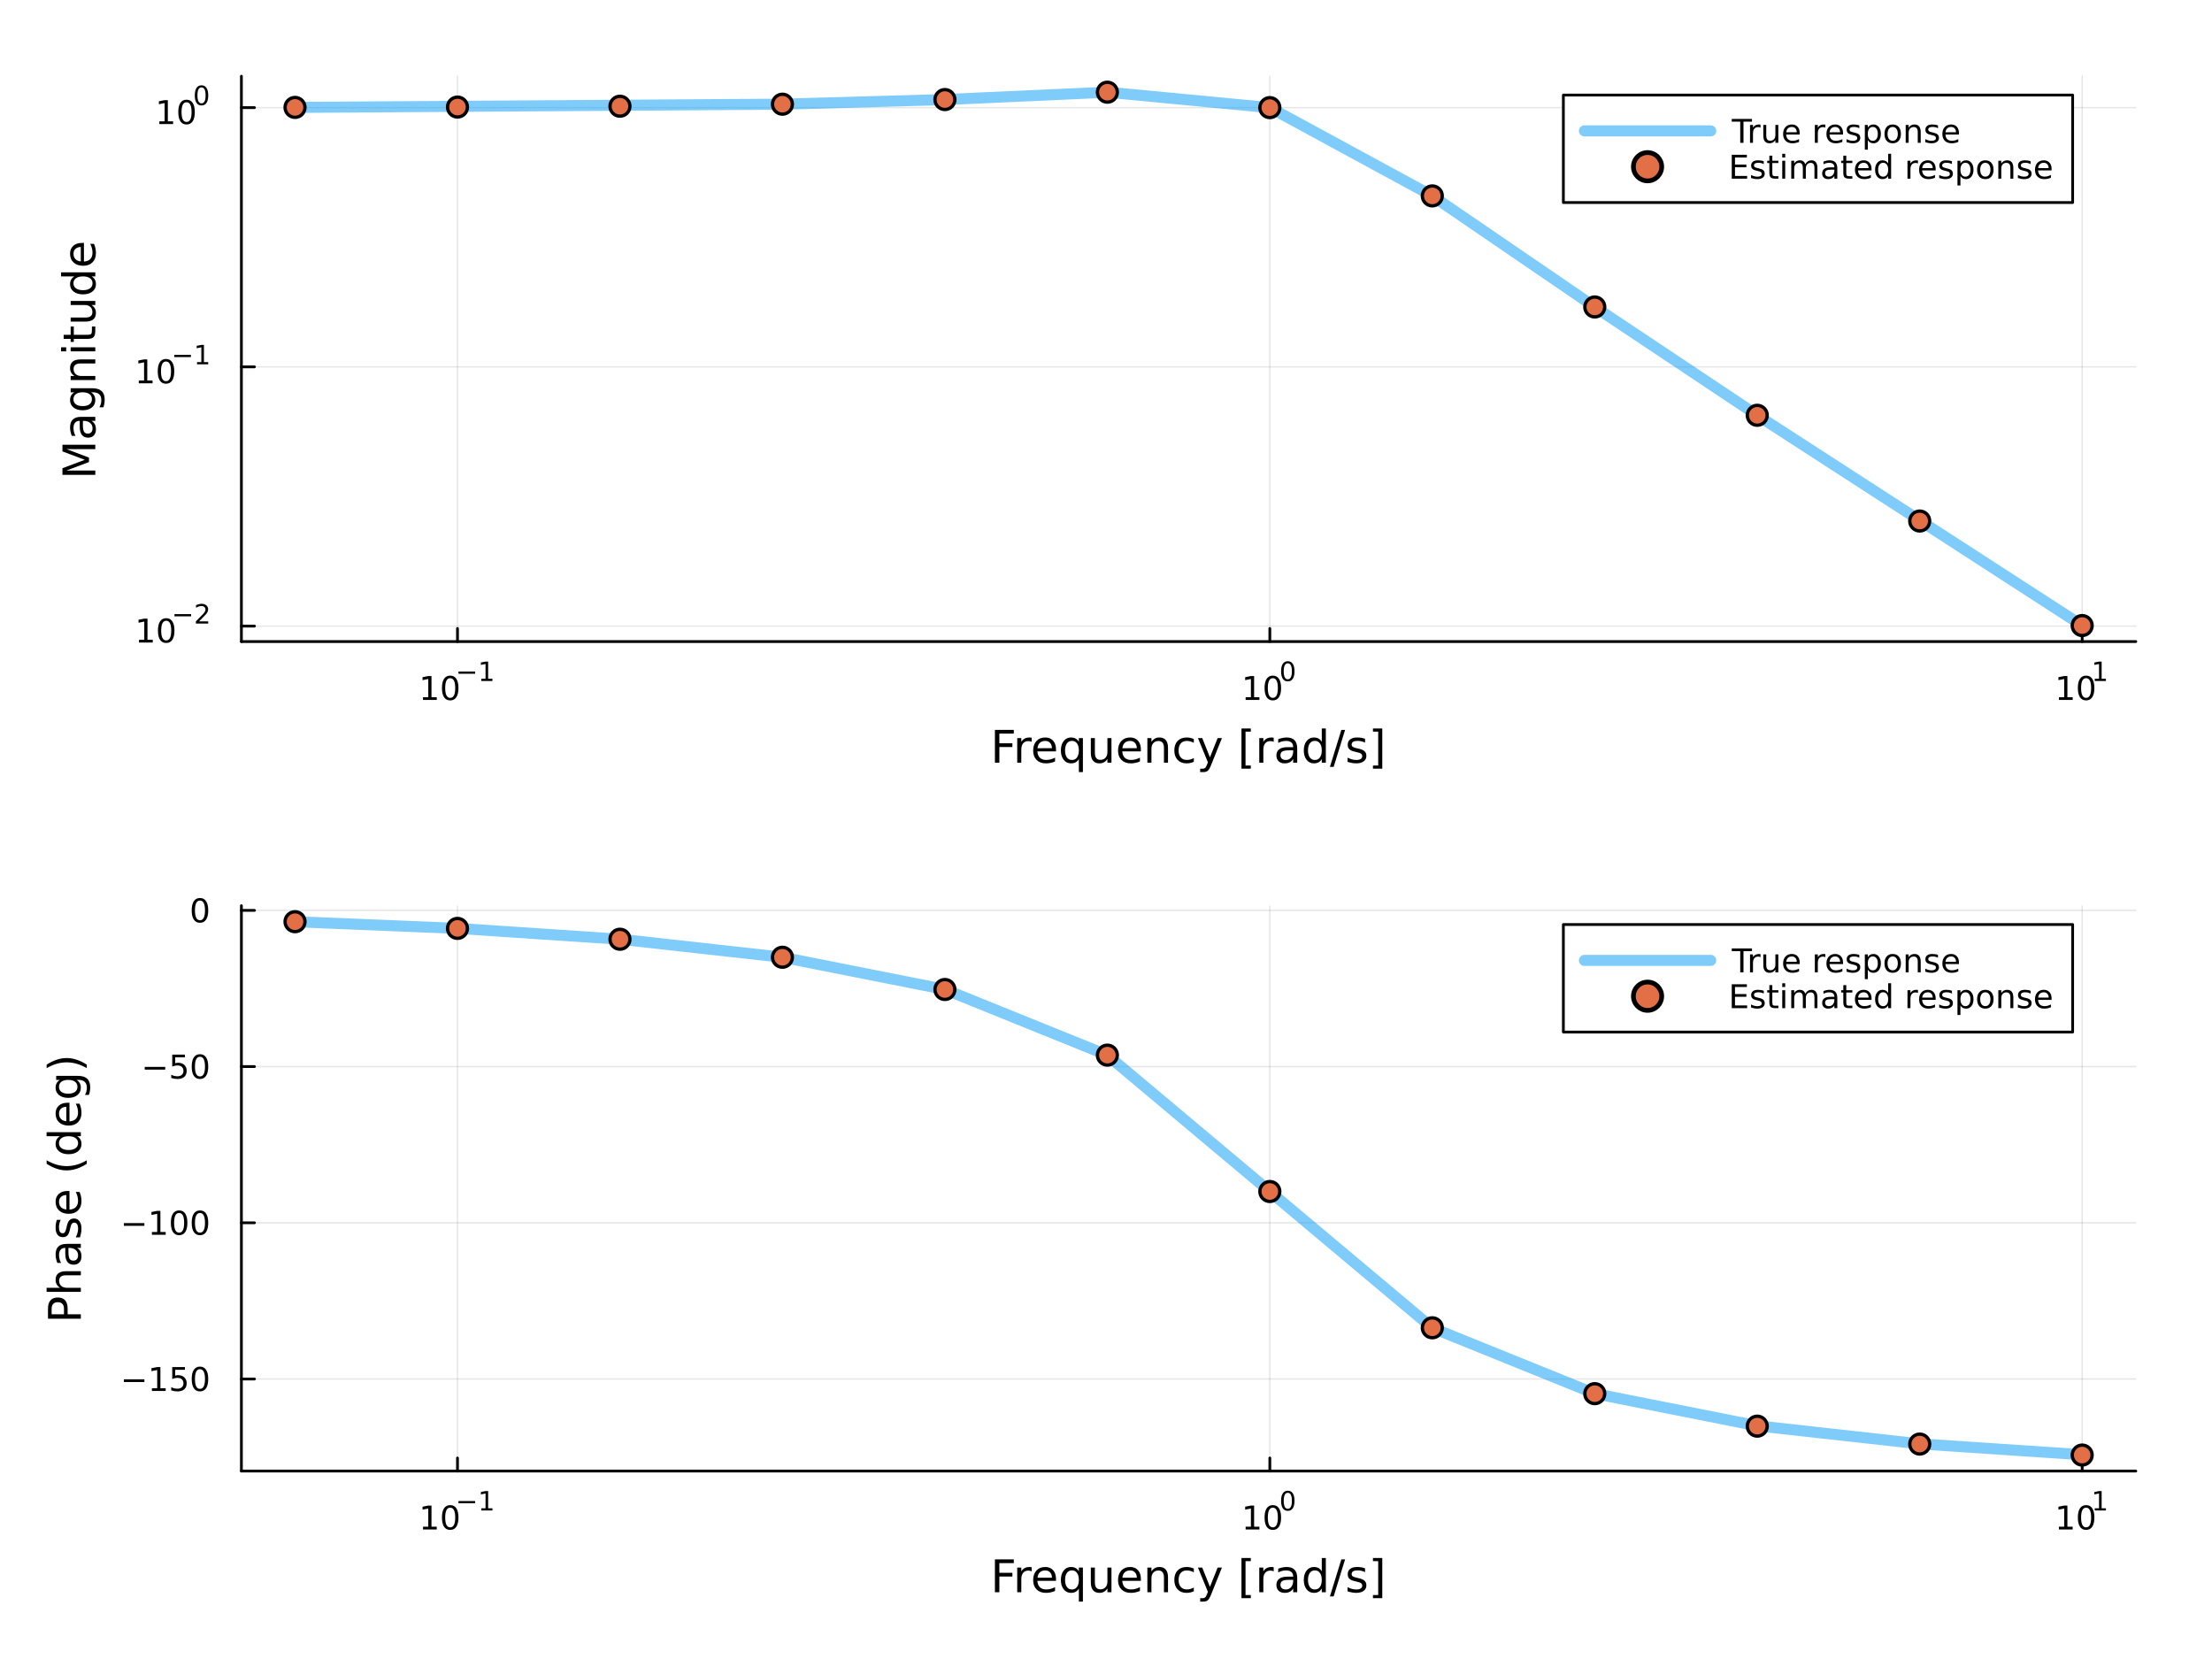 <?xml version="1.0" encoding="utf-8"?>
<svg xmlns="http://www.w3.org/2000/svg" xmlns:xlink="http://www.w3.org/1999/xlink" width="800" height="600" viewBox="0 0 3200 2400">
<rect x="0" y="0" width="3200" height="2400" fill="#333333" stroke="none"/>
<defs>
  <clipPath id="clip800">
    <rect x="0" y="0" width="3200" height="2400"/>
  </clipPath>
</defs>
<path clip-path="url(#clip800)" d="M0 2400 L3200 2400 L3200 0 L0 0  Z" fill="#ffffff" fill-rule="evenodd" fill-opacity="1"/>
<defs>
  <clipPath id="clip801">
    <rect x="349" y="1310" width="2742" height="819"/>
  </clipPath>
</defs>
<path clip-path="url(#clip800)" d="M349.229 928.109 L3089.76 928.109 L3089.76 110.236 L349.229 110.236  Z" fill="#ffffff" fill-rule="evenodd" fill-opacity="1"/>
<defs>
  <clipPath id="clip802">
    <rect x="349" y="110" width="2742" height="819"/>
  </clipPath>
</defs>
<polyline clip-path="url(#clip802)" style="stroke:#000000; stroke-linecap:round; stroke-linejoin:round; stroke-width:2; stroke-opacity:0.1; fill:none" points="661.828,928.109 661.828,110.236 "/>
<polyline clip-path="url(#clip802)" style="stroke:#000000; stroke-linecap:round; stroke-linejoin:round; stroke-width:2; stroke-opacity:0.1; fill:none" points="1837.01,928.109 1837.01,110.236 "/>
<polyline clip-path="url(#clip802)" style="stroke:#000000; stroke-linecap:round; stroke-linejoin:round; stroke-width:2; stroke-opacity:0.1; fill:none" points="3012.2,928.109 3012.2,110.236 "/>
<polyline clip-path="url(#clip802)" style="stroke:#000000; stroke-linecap:round; stroke-linejoin:round; stroke-width:2; stroke-opacity:0.1; fill:none" points="349.229,905.769 3089.76,905.769 "/>
<polyline clip-path="url(#clip802)" style="stroke:#000000; stroke-linecap:round; stroke-linejoin:round; stroke-width:2; stroke-opacity:0.1; fill:none" points="349.229,530.732 3089.76,530.732 "/>
<polyline clip-path="url(#clip802)" style="stroke:#000000; stroke-linecap:round; stroke-linejoin:round; stroke-width:2; stroke-opacity:0.1; fill:none" points="349.229,155.695 3089.76,155.695 "/>
<polyline clip-path="url(#clip800)" style="stroke:#000000; stroke-linecap:round; stroke-linejoin:round; stroke-width:4; stroke-opacity:1; fill:none" points="349.229,928.109 3089.76,928.109 "/>
<polyline clip-path="url(#clip800)" style="stroke:#000000; stroke-linecap:round; stroke-linejoin:round; stroke-width:4; stroke-opacity:1; fill:none" points="661.828,928.109 661.828,909.211 "/>
<polyline clip-path="url(#clip800)" style="stroke:#000000; stroke-linecap:round; stroke-linejoin:round; stroke-width:4; stroke-opacity:1; fill:none" points="1837.01,928.109 1837.01,909.211 "/>
<polyline clip-path="url(#clip800)" style="stroke:#000000; stroke-linecap:round; stroke-linejoin:round; stroke-width:4; stroke-opacity:1; fill:none" points="3012.2,928.109 3012.2,909.211 "/>
<path clip-path="url(#clip800)" d="M611.944 1008.63 L619.582 1008.63 L619.582 982.268 L611.272 983.935 L611.272 979.676 L619.536 978.009 L624.212 978.009 L624.212 1008.63 L631.851 1008.63 L631.851 1012.57 L611.944 1012.57 L611.944 1008.63 Z" fill="#000000" fill-rule="nonzero" fill-opacity="1" /><path clip-path="url(#clip800)" d="M651.295 981.088 Q647.684 981.088 645.855 984.653 Q644.05 988.194 644.05 995.324 Q644.05 1002.43 645.855 1006 Q647.684 1009.54 651.295 1009.54 Q654.929 1009.54 656.735 1006 Q658.564 1002.43 658.564 995.324 Q658.564 988.194 656.735 984.653 Q654.929 981.088 651.295 981.088 M651.295 977.384 Q657.105 977.384 660.161 981.991 Q663.24 986.574 663.24 995.324 Q663.24 1004.05 660.161 1008.66 Q657.105 1013.24 651.295 1013.24 Q645.485 1013.24 642.406 1008.66 Q639.351 1004.05 639.351 995.324 Q639.351 986.574 642.406 981.991 Q645.485 977.384 651.295 977.384 Z" fill="#000000" fill-rule="nonzero" fill-opacity="1" /><path clip-path="url(#clip800)" d="M663.24 971.485 L687.351 971.485 L687.351 974.683 L663.24 974.683 L663.24 971.485 Z" fill="#000000" fill-rule="nonzero" fill-opacity="1" /><path clip-path="url(#clip800)" d="M696.21 981.961 L702.416 981.961 L702.416 960.539 L695.664 961.894 L695.664 958.433 L702.379 957.079 L706.178 957.079 L706.178 981.961 L712.384 981.961 L712.384 985.159 L696.21 985.159 L696.21 981.961 Z" fill="#000000" fill-rule="nonzero" fill-opacity="1" /><path clip-path="url(#clip800)" d="M1802 1008.63 L1809.64 1008.63 L1809.64 982.268 L1801.33 983.935 L1801.33 979.676 L1809.59 978.009 L1814.27 978.009 L1814.27 1008.63 L1821.91 1008.63 L1821.91 1012.57 L1802 1012.57 L1802 1008.63 Z" fill="#000000" fill-rule="nonzero" fill-opacity="1" /><path clip-path="url(#clip800)" d="M1841.35 981.088 Q1837.74 981.088 1835.91 984.653 Q1834.1 988.194 1834.1 995.324 Q1834.1 1002.43 1835.91 1006 Q1837.74 1009.54 1841.35 1009.54 Q1844.98 1009.54 1846.79 1006 Q1848.62 1002.43 1848.62 995.324 Q1848.62 988.194 1846.79 984.653 Q1844.98 981.088 1841.35 981.088 M1841.35 977.384 Q1847.16 977.384 1850.22 981.991 Q1853.29 986.574 1853.29 995.324 Q1853.29 1004.05 1850.22 1008.66 Q1847.16 1013.24 1841.35 1013.24 Q1835.54 1013.24 1832.46 1008.66 Q1829.4 1004.05 1829.4 995.324 Q1829.4 986.574 1832.46 981.991 Q1835.54 977.384 1841.35 977.384 Z" fill="#000000" fill-rule="nonzero" fill-opacity="1" /><path clip-path="url(#clip800)" d="M1863 959.58 Q1860.06 959.58 1858.58 962.477 Q1857.11 965.354 1857.11 971.147 Q1857.11 976.921 1858.58 979.817 Q1860.06 982.695 1863 982.695 Q1865.95 982.695 1867.42 979.817 Q1868.9 976.921 1868.9 971.147 Q1868.9 965.354 1867.42 962.477 Q1865.95 959.58 1863 959.58 M1863 956.571 Q1867.72 956.571 1870.2 960.314 Q1872.7 964.038 1872.7 971.147 Q1872.7 978.237 1870.2 981.98 Q1867.72 985.704 1863 985.704 Q1858.28 985.704 1855.78 981.98 Q1853.29 978.237 1853.29 971.147 Q1853.29 964.038 1855.78 960.314 Q1858.28 956.571 1863 956.571 Z" fill="#000000" fill-rule="nonzero" fill-opacity="1" /><path clip-path="url(#clip800)" d="M2978.53 1008.63 L2986.17 1008.63 L2986.17 982.268 L2977.86 983.935 L2977.86 979.676 L2986.12 978.009 L2990.8 978.009 L2990.8 1008.63 L2998.44 1008.63 L2998.44 1012.57 L2978.53 1012.57 L2978.53 1008.63 Z" fill="#000000" fill-rule="nonzero" fill-opacity="1" /><path clip-path="url(#clip800)" d="M3017.88 981.088 Q3014.27 981.088 3012.44 984.653 Q3010.64 988.194 3010.64 995.324 Q3010.64 1002.43 3012.44 1006 Q3014.27 1009.54 3017.88 1009.54 Q3021.51 1009.54 3023.32 1006 Q3025.15 1002.43 3025.15 995.324 Q3025.15 988.194 3023.32 984.653 Q3021.51 981.088 3017.88 981.088 M3017.88 977.384 Q3023.69 977.384 3026.75 981.991 Q3029.83 986.574 3029.83 995.324 Q3029.83 1004.05 3026.75 1008.66 Q3023.69 1013.24 3017.88 1013.24 Q3012.07 1013.24 3008.99 1008.66 Q3005.94 1004.05 3005.94 995.324 Q3005.94 986.574 3008.99 981.991 Q3012.07 977.384 3017.88 977.384 Z" fill="#000000" fill-rule="nonzero" fill-opacity="1" /><path clip-path="url(#clip800)" d="M3030.37 981.961 L3036.58 981.961 L3036.58 960.539 L3029.83 961.894 L3029.83 958.433 L3036.54 957.079 L3040.34 957.079 L3040.34 981.961 L3046.55 981.961 L3046.55 985.159 L3030.37 985.159 L3030.37 981.961 Z" fill="#000000" fill-rule="nonzero" fill-opacity="1" /><path clip-path="url(#clip800)" d="M1439.31 1055.88 L1466.62 1055.88 L1466.62 1061.29 L1445.74 1061.29 L1445.74 1075.29 L1464.58 1075.29 L1464.58 1080.7 L1445.74 1080.7 L1445.74 1103.4 L1439.31 1103.4 L1439.31 1055.88 Z" fill="#000000" fill-rule="nonzero" fill-opacity="1" /><path clip-path="url(#clip800)" d="M1492.46 1073.22 Q1491.48 1072.65 1490.3 1072.4 Q1489.15 1072.11 1487.75 1072.11 Q1482.79 1072.11 1480.11 1075.36 Q1477.47 1078.57 1477.47 1084.62 L1477.47 1103.4 L1471.58 1103.4 L1471.58 1067.75 L1477.47 1067.75 L1477.47 1073.29 Q1479.32 1070.04 1482.28 1068.48 Q1485.24 1066.89 1489.47 1066.89 Q1490.08 1066.89 1490.81 1066.99 Q1491.54 1067.05 1492.43 1067.21 L1492.46 1073.22 Z" fill="#000000" fill-rule="nonzero" fill-opacity="1" /><path clip-path="url(#clip800)" d="M1527.67 1084.11 L1527.67 1086.97 L1500.74 1086.97 Q1501.12 1093.02 1504.37 1096.2 Q1507.65 1099.36 1513.47 1099.36 Q1516.84 1099.36 1519.99 1098.53 Q1523.18 1097.7 1526.3 1096.05 L1526.3 1101.58 Q1523.15 1102.92 1519.84 1103.62 Q1516.53 1104.32 1513.12 1104.32 Q1504.59 1104.32 1499.59 1099.36 Q1494.63 1094.39 1494.63 1085.92 Q1494.63 1077.17 1499.34 1072.05 Q1504.08 1066.89 1512.1 1066.89 Q1519.29 1066.89 1523.46 1071.54 Q1527.67 1076.15 1527.67 1084.11 M1521.81 1082.39 Q1521.75 1077.58 1519.1 1074.72 Q1516.49 1071.86 1512.17 1071.86 Q1507.26 1071.86 1504.3 1074.62 Q1501.38 1077.39 1500.93 1082.42 L1521.81 1082.39 Z" fill="#000000" fill-rule="nonzero" fill-opacity="1" /><path clip-path="url(#clip800)" d="M1540.78 1085.61 Q1540.78 1092.07 1543.42 1095.76 Q1546.09 1099.42 1550.74 1099.42 Q1555.39 1099.42 1558.06 1095.76 Q1560.74 1092.07 1560.74 1085.61 Q1560.74 1079.14 1558.06 1075.48 Q1555.39 1071.79 1550.74 1071.79 Q1546.09 1071.79 1543.42 1075.48 Q1540.78 1079.14 1540.78 1085.61 M1560.74 1098.05 Q1558.89 1101.23 1556.06 1102.79 Q1553.26 1104.32 1549.31 1104.32 Q1542.85 1104.32 1538.77 1099.16 Q1534.73 1094.01 1534.73 1085.61 Q1534.73 1077.2 1538.77 1072.05 Q1542.85 1066.89 1549.31 1066.89 Q1553.26 1066.89 1556.06 1068.45 Q1558.89 1069.98 1560.74 1073.16 L1560.74 1067.75 L1566.59 1067.75 L1566.59 1116.96 L1560.74 1116.96 L1560.74 1098.05 Z" fill="#000000" fill-rule="nonzero" fill-opacity="1" /><path clip-path="url(#clip800)" d="M1578.05 1089.33 L1578.05 1067.75 L1583.91 1067.75 L1583.91 1089.11 Q1583.91 1094.17 1585.88 1096.71 Q1587.85 1099.23 1591.8 1099.23 Q1596.54 1099.23 1599.28 1096.2 Q1602.05 1093.18 1602.05 1087.96 L1602.05 1067.75 L1607.91 1067.75 L1607.91 1103.4 L1602.05 1103.4 L1602.05 1097.92 Q1599.92 1101.17 1597.08 1102.76 Q1594.28 1104.32 1590.56 1104.32 Q1584.42 1104.32 1581.23 1100.5 Q1578.05 1096.68 1578.05 1089.33 M1592.79 1066.89 L1592.79 1066.89 Z" fill="#000000" fill-rule="nonzero" fill-opacity="1" /><path clip-path="url(#clip800)" d="M1650.46 1084.11 L1650.46 1086.97 L1623.53 1086.97 Q1623.92 1093.02 1627.16 1096.2 Q1630.44 1099.36 1636.26 1099.36 Q1639.64 1099.36 1642.79 1098.53 Q1645.97 1097.7 1649.09 1096.05 L1649.09 1101.58 Q1645.94 1102.92 1642.63 1103.62 Q1639.32 1104.32 1635.91 1104.32 Q1627.38 1104.32 1622.39 1099.36 Q1617.42 1094.39 1617.42 1085.92 Q1617.42 1077.17 1622.13 1072.05 Q1626.88 1066.89 1634.9 1066.89 Q1642.09 1066.89 1646.26 1071.54 Q1650.46 1076.15 1650.46 1084.11 M1644.6 1082.39 Q1644.54 1077.58 1641.9 1074.72 Q1639.29 1071.86 1634.96 1071.86 Q1630.06 1071.86 1627.1 1074.62 Q1624.17 1077.39 1623.72 1082.42 L1644.6 1082.39 Z" fill="#000000" fill-rule="nonzero" fill-opacity="1" /><path clip-path="url(#clip800)" d="M1689.7 1081.88 L1689.7 1103.4 L1683.85 1103.4 L1683.85 1082.07 Q1683.85 1077.01 1681.87 1074.5 Q1679.9 1071.98 1675.95 1071.98 Q1671.21 1071.98 1668.48 1075.01 Q1665.74 1078.03 1665.74 1083.25 L1665.74 1103.4 L1659.85 1103.4 L1659.85 1067.75 L1665.74 1067.75 L1665.74 1073.29 Q1667.84 1070.07 1670.67 1068.48 Q1673.54 1066.89 1677.26 1066.89 Q1683.4 1066.89 1686.55 1070.71 Q1689.7 1074.5 1689.7 1081.88 Z" fill="#000000" fill-rule="nonzero" fill-opacity="1" /><path clip-path="url(#clip800)" d="M1727.04 1069.12 L1727.04 1074.59 Q1724.56 1073.22 1722.04 1072.56 Q1719.56 1071.86 1717.01 1071.86 Q1711.32 1071.86 1708.17 1075.48 Q1705.01 1079.08 1705.01 1085.61 Q1705.01 1092.13 1708.17 1095.76 Q1711.32 1099.36 1717.01 1099.36 Q1719.56 1099.36 1722.04 1098.69 Q1724.56 1097.99 1727.04 1096.62 L1727.04 1102.03 Q1724.59 1103.18 1721.95 1103.75 Q1719.34 1104.32 1716.38 1104.32 Q1708.32 1104.32 1703.58 1099.26 Q1698.84 1094.2 1698.84 1085.61 Q1698.84 1076.88 1703.61 1071.89 Q1708.42 1066.89 1716.76 1066.89 Q1719.46 1066.89 1722.04 1067.46 Q1724.62 1068 1727.04 1069.12 Z" fill="#000000" fill-rule="nonzero" fill-opacity="1" /><path clip-path="url(#clip800)" d="M1752.06 1106.71 Q1749.57 1113.07 1747.22 1115.02 Q1744.86 1116.96 1740.92 1116.96 L1736.24 1116.96 L1736.24 1112.06 L1739.68 1112.06 Q1742.09 1112.06 1743.43 1110.91 Q1744.77 1109.76 1746.39 1105.5 L1747.44 1102.83 L1733.02 1067.75 L1739.23 1067.75 L1750.37 1095.63 L1761.51 1067.75 L1767.72 1067.75 L1752.06 1106.71 Z" fill="#000000" fill-rule="nonzero" fill-opacity="1" /><path clip-path="url(#clip800)" d="M1795.98 1053.87 L1809.48 1053.87 L1809.48 1058.42 L1801.84 1058.42 L1801.84 1107.44 L1809.48 1107.44 L1809.48 1111.99 L1795.98 1111.99 L1795.98 1053.87 Z" fill="#000000" fill-rule="nonzero" fill-opacity="1" /><path clip-path="url(#clip800)" d="M1842.61 1073.22 Q1841.62 1072.65 1840.44 1072.4 Q1839.3 1072.11 1837.9 1072.11 Q1832.93 1072.11 1830.26 1075.36 Q1827.62 1078.57 1827.62 1084.62 L1827.62 1103.4 L1821.73 1103.4 L1821.73 1067.75 L1827.62 1067.75 L1827.62 1073.29 Q1829.46 1070.04 1832.42 1068.48 Q1835.38 1066.89 1839.62 1066.89 Q1840.22 1066.89 1840.95 1066.99 Q1841.69 1067.05 1842.58 1067.21 L1842.61 1073.22 Z" fill="#000000" fill-rule="nonzero" fill-opacity="1" /><path clip-path="url(#clip800)" d="M1864.95 1085.48 Q1857.85 1085.48 1855.12 1087.1 Q1852.38 1088.72 1852.38 1092.64 Q1852.38 1095.76 1854.42 1097.61 Q1856.49 1099.42 1860.02 1099.42 Q1864.89 1099.42 1867.82 1095.98 Q1870.78 1092.51 1870.78 1086.78 L1870.78 1085.48 L1864.95 1085.48 M1876.63 1083.06 L1876.63 1103.4 L1870.78 1103.4 L1870.78 1097.99 Q1868.77 1101.23 1865.78 1102.79 Q1862.79 1104.32 1858.46 1104.32 Q1852.99 1104.32 1849.74 1101.27 Q1846.52 1098.18 1846.52 1093.02 Q1846.52 1087.01 1850.53 1083.95 Q1854.58 1080.9 1862.57 1080.9 L1870.78 1080.9 L1870.78 1080.32 Q1870.78 1076.28 1868.1 1074.08 Q1865.46 1071.86 1860.66 1071.86 Q1857.6 1071.86 1854.7 1072.59 Q1851.81 1073.32 1849.13 1074.78 L1849.13 1069.37 Q1852.35 1068.13 1855.37 1067.53 Q1858.4 1066.89 1861.26 1066.89 Q1868.99 1066.89 1872.81 1070.9 Q1876.63 1074.91 1876.63 1083.06 Z" fill="#000000" fill-rule="nonzero" fill-opacity="1" /><path clip-path="url(#clip800)" d="M1912.15 1073.16 L1912.15 1053.87 L1918.01 1053.87 L1918.01 1103.4 L1912.15 1103.4 L1912.15 1098.05 Q1910.31 1101.23 1907.48 1102.79 Q1904.67 1104.32 1900.73 1104.32 Q1894.27 1104.32 1890.19 1099.16 Q1886.15 1094.01 1886.15 1085.61 Q1886.15 1077.2 1890.19 1072.05 Q1894.27 1066.89 1900.73 1066.89 Q1904.67 1066.89 1907.48 1068.45 Q1910.31 1069.98 1912.15 1073.16 M1892.2 1085.61 Q1892.2 1092.07 1894.84 1095.76 Q1897.51 1099.42 1902.16 1099.42 Q1906.81 1099.42 1909.48 1095.76 Q1912.15 1092.07 1912.15 1085.61 Q1912.15 1079.14 1909.48 1075.48 Q1906.81 1071.79 1902.16 1071.79 Q1897.51 1071.79 1894.84 1075.48 Q1892.2 1079.14 1892.2 1085.61 Z" fill="#000000" fill-rule="nonzero" fill-opacity="1" /><path clip-path="url(#clip800)" d="M1940.48 1055.88 L1945.89 1055.88 L1929.34 1109.45 L1923.93 1109.45 L1940.48 1055.88 Z" fill="#000000" fill-rule="nonzero" fill-opacity="1" /><path clip-path="url(#clip800)" d="M1974.76 1068.8 L1974.76 1074.34 Q1972.28 1073.07 1969.6 1072.43 Q1966.93 1071.79 1964.07 1071.79 Q1959.71 1071.79 1957.51 1073.13 Q1955.35 1074.47 1955.35 1077.14 Q1955.35 1079.18 1956.91 1080.35 Q1958.46 1081.5 1963.18 1082.55 L1965.18 1083 Q1971.42 1084.33 1974.03 1086.78 Q1976.67 1089.2 1976.67 1093.56 Q1976.67 1098.53 1972.72 1101.42 Q1968.81 1104.32 1961.93 1104.32 Q1959.07 1104.32 1955.95 1103.75 Q1952.86 1103.21 1949.43 1102.09 L1949.43 1096.05 Q1952.67 1097.73 1955.82 1098.59 Q1958.97 1099.42 1962.06 1099.42 Q1966.2 1099.42 1968.43 1098.02 Q1970.66 1096.59 1970.66 1094.01 Q1970.66 1091.62 1969.03 1090.35 Q1967.44 1089.08 1962 1087.9 L1959.96 1087.42 Q1954.52 1086.27 1952.1 1083.92 Q1949.68 1081.53 1949.68 1077.39 Q1949.68 1072.37 1953.24 1069.63 Q1956.81 1066.89 1963.37 1066.89 Q1966.61 1066.89 1969.48 1067.37 Q1972.34 1067.85 1974.76 1068.8 Z" fill="#000000" fill-rule="nonzero" fill-opacity="1" /><path clip-path="url(#clip800)" d="M1999.68 1053.87 L1999.68 1111.99 L1986.19 1111.99 L1986.19 1107.44 L1993.79 1107.44 L1993.79 1058.42 L1986.19 1058.42 L1986.19 1053.87 L1999.68 1053.87 Z" fill="#000000" fill-rule="nonzero" fill-opacity="1" /><polyline clip-path="url(#clip800)" style="stroke:#000000; stroke-linecap:round; stroke-linejoin:round; stroke-width:4; stroke-opacity:1; fill:none" points="349.229,928.109 349.229,110.236 "/>
<polyline clip-path="url(#clip800)" style="stroke:#000000; stroke-linecap:round; stroke-linejoin:round; stroke-width:4; stroke-opacity:1; fill:none" points="349.229,905.769 368.126,905.769 "/>
<polyline clip-path="url(#clip800)" style="stroke:#000000; stroke-linecap:round; stroke-linejoin:round; stroke-width:4; stroke-opacity:1; fill:none" points="349.229,530.732 368.126,530.732 "/>
<polyline clip-path="url(#clip800)" style="stroke:#000000; stroke-linecap:round; stroke-linejoin:round; stroke-width:4; stroke-opacity:1; fill:none" points="349.229,155.695 368.126,155.695 "/>
<path clip-path="url(#clip800)" d="M201.089 925.562 L208.728 925.562 L208.728 899.196 L200.418 900.863 L200.418 896.603 L208.681 894.937 L213.357 894.937 L213.357 925.562 L220.996 925.562 L220.996 929.497 L201.089 929.497 L201.089 925.562 Z" fill="#000000" fill-rule="nonzero" fill-opacity="1" /><path clip-path="url(#clip800)" d="M240.441 898.015 Q236.829 898.015 235.001 901.58 Q233.195 905.122 233.195 912.251 Q233.195 919.358 235.001 922.923 Q236.829 926.464 240.441 926.464 Q244.075 926.464 245.88 922.923 Q247.709 919.358 247.709 912.251 Q247.709 905.122 245.88 901.58 Q244.075 898.015 240.441 898.015 M240.441 894.312 Q246.251 894.312 249.306 898.918 Q252.385 903.502 252.385 912.251 Q252.385 920.978 249.306 925.585 Q246.251 930.168 240.441 930.168 Q234.63 930.168 231.552 925.585 Q228.496 920.978 228.496 912.251 Q228.496 903.502 231.552 898.918 Q234.63 894.312 240.441 894.312 Z" fill="#000000" fill-rule="nonzero" fill-opacity="1" /><path clip-path="url(#clip800)" d="M252.385 888.413 L276.496 888.413 L276.496 891.61 L252.385 891.61 L252.385 888.413 Z" fill="#000000" fill-rule="nonzero" fill-opacity="1" /><path clip-path="url(#clip800)" d="M287.969 898.889 L301.229 898.889 L301.229 902.086 L283.399 902.086 L283.399 898.889 Q285.562 896.651 289.286 892.889 Q293.028 889.109 293.988 888.018 Q295.812 885.968 296.527 884.557 Q297.26 883.128 297.26 881.755 Q297.26 879.517 295.68 878.106 Q294.119 876.696 291.599 876.696 Q289.812 876.696 287.819 877.317 Q285.844 877.937 283.587 879.197 L283.587 875.36 Q285.882 874.439 287.875 873.969 Q289.869 873.499 291.524 873.499 Q295.887 873.499 298.483 875.68 Q301.078 877.862 301.078 881.511 Q301.078 883.241 300.42 884.802 Q299.78 886.344 298.069 888.451 Q297.599 888.996 295.079 891.61 Q292.558 894.206 287.969 898.889 Z" fill="#000000" fill-rule="nonzero" fill-opacity="1" /><path clip-path="url(#clip800)" d="M200.788 550.525 L208.427 550.525 L208.427 524.159 L200.117 525.826 L200.117 521.567 L208.38 519.9 L213.056 519.9 L213.056 550.525 L220.695 550.525 L220.695 554.46 L200.788 554.46 L200.788 550.525 Z" fill="#000000" fill-rule="nonzero" fill-opacity="1" /><path clip-path="url(#clip800)" d="M240.14 522.979 Q236.528 522.979 234.7 526.543 Q232.894 530.085 232.894 537.215 Q232.894 544.321 234.7 547.886 Q236.528 551.427 240.14 551.427 Q243.774 551.427 245.579 547.886 Q247.408 544.321 247.408 537.215 Q247.408 530.085 245.579 526.543 Q243.774 522.979 240.14 522.979 M240.14 519.275 Q245.95 519.275 249.005 523.881 Q252.084 528.465 252.084 537.215 Q252.084 545.941 249.005 550.548 Q245.95 555.131 240.14 555.131 Q234.329 555.131 231.251 550.548 Q228.195 545.941 228.195 537.215 Q228.195 528.465 231.251 523.881 Q234.329 519.275 240.14 519.275 Z" fill="#000000" fill-rule="nonzero" fill-opacity="1" /><path clip-path="url(#clip800)" d="M252.084 513.376 L276.196 513.376 L276.196 516.574 L252.084 516.574 L252.084 513.376 Z" fill="#000000" fill-rule="nonzero" fill-opacity="1" /><path clip-path="url(#clip800)" d="M285.054 523.852 L291.261 523.852 L291.261 502.43 L284.509 503.784 L284.509 500.324 L291.223 498.969 L295.022 498.969 L295.022 523.852 L301.229 523.852 L301.229 527.049 L285.054 527.049 L285.054 523.852 Z" fill="#000000" fill-rule="nonzero" fill-opacity="1" /><path clip-path="url(#clip800)" d="M230.523 175.488 L238.162 175.488 L238.162 149.122 L229.852 150.789 L229.852 146.53 L238.116 144.863 L242.791 144.863 L242.791 175.488 L250.43 175.488 L250.43 179.423 L230.523 179.423 L230.523 175.488 Z" fill="#000000" fill-rule="nonzero" fill-opacity="1" /><path clip-path="url(#clip800)" d="M269.875 147.942 Q266.264 147.942 264.435 151.506 Q262.629 155.048 262.629 162.178 Q262.629 169.284 264.435 172.849 Q266.264 176.391 269.875 176.391 Q273.509 176.391 275.314 172.849 Q277.143 169.284 277.143 162.178 Q277.143 155.048 275.314 151.506 Q273.509 147.942 269.875 147.942 M269.875 144.238 Q275.685 144.238 278.74 148.844 Q281.819 153.428 281.819 162.178 Q281.819 170.905 278.74 175.511 Q275.685 180.094 269.875 180.094 Q264.065 180.094 260.986 175.511 Q257.93 170.905 257.93 162.178 Q257.93 153.428 260.986 148.844 Q264.065 144.238 269.875 144.238 Z" fill="#000000" fill-rule="nonzero" fill-opacity="1" /><path clip-path="url(#clip800)" d="M291.524 126.434 Q288.59 126.434 287.104 129.33 Q285.637 132.208 285.637 138.001 Q285.637 143.775 287.104 146.671 Q288.59 149.549 291.524 149.549 Q294.477 149.549 295.944 146.671 Q297.429 143.775 297.429 138.001 Q297.429 132.208 295.944 129.33 Q294.477 126.434 291.524 126.434 M291.524 123.425 Q296.245 123.425 298.727 127.168 Q301.229 130.891 301.229 138.001 Q301.229 145.091 298.727 148.834 Q296.245 152.558 291.524 152.558 Q286.803 152.558 284.302 148.834 Q281.819 145.091 281.819 138.001 Q281.819 130.891 284.302 127.168 Q286.803 123.425 291.524 123.425 Z" fill="#000000" fill-rule="nonzero" fill-opacity="1" /><path clip-path="url(#clip800)" d="M90.341 686.909 L90.341 677.329 L122.678 665.202 L90.341 653.012 L90.341 643.431 L137.861 643.431 L137.861 649.701 L96.133 649.701 L128.726 661.955 L128.726 668.417 L96.133 680.671 L137.861 680.671 L137.861 686.909 L90.341 686.909 Z" fill="#000000" fill-rule="nonzero" fill-opacity="1" /><path clip-path="url(#clip800)" d="M119.941 614.722 Q119.941 621.82 121.564 624.557 Q123.188 627.294 127.103 627.294 Q130.222 627.294 132.068 625.257 Q133.882 623.188 133.882 619.655 Q133.882 614.786 130.445 611.857 Q126.975 608.897 121.246 608.897 L119.941 608.897 L119.941 614.722 M117.522 603.041 L137.861 603.041 L137.861 608.897 L132.45 608.897 Q135.696 610.903 137.256 613.894 Q138.784 616.886 138.784 621.215 Q138.784 626.689 135.728 629.936 Q132.641 633.151 127.485 633.151 Q121.469 633.151 118.413 629.14 Q115.358 625.098 115.358 617.109 L115.358 608.897 L114.785 608.897 Q110.743 608.897 108.547 611.571 Q106.319 614.213 106.319 619.019 Q106.319 622.074 107.051 624.971 Q107.783 627.867 109.247 630.541 L103.836 630.541 Q102.595 627.326 101.99 624.302 Q101.353 621.279 101.353 618.414 Q101.353 610.68 105.364 606.86 Q109.374 603.041 117.522 603.041 Z" fill="#000000" fill-rule="nonzero" fill-opacity="1" /><path clip-path="url(#clip800)" d="M119.623 567.52 Q113.257 567.52 109.756 570.162 Q106.255 572.772 106.255 577.514 Q106.255 582.225 109.756 584.867 Q113.257 587.477 119.623 587.477 Q125.957 587.477 129.458 584.867 Q132.959 582.225 132.959 577.514 Q132.959 572.772 129.458 570.162 Q125.957 567.52 119.623 567.52 M133.436 561.664 Q142.539 561.664 146.964 565.706 Q151.42 569.748 151.42 578.087 Q151.42 581.175 150.942 583.912 Q150.497 586.649 149.542 589.227 L143.844 589.227 Q145.245 586.649 145.913 584.135 Q146.582 581.62 146.582 579.01 Q146.582 573.249 143.558 570.385 Q140.566 567.52 134.487 567.52 L131.59 567.52 Q134.741 569.334 136.301 572.167 Q137.861 575 137.861 578.947 Q137.861 585.503 132.864 589.514 Q127.866 593.524 119.623 593.524 Q111.347 593.524 106.35 589.514 Q101.353 585.503 101.353 578.947 Q101.353 575 102.913 572.167 Q104.473 569.334 107.624 567.52 L102.213 567.52 L102.213 561.664 L133.436 561.664 Z" fill="#000000" fill-rule="nonzero" fill-opacity="1" /><path clip-path="url(#clip800)" d="M116.345 519.968 L137.861 519.968 L137.861 525.825 L116.536 525.825 Q111.475 525.825 108.96 527.798 Q106.446 529.772 106.446 533.718 Q106.446 538.461 109.47 541.198 Q112.493 543.935 117.713 543.935 L137.861 543.935 L137.861 549.824 L102.213 549.824 L102.213 543.935 L107.751 543.935 Q104.536 541.835 102.945 539.002 Q101.353 536.137 101.353 532.413 Q101.353 526.27 105.173 523.119 Q108.96 519.968 116.345 519.968 Z" fill="#000000" fill-rule="nonzero" fill-opacity="1" /><path clip-path="url(#clip800)" d="M102.213 508.287 L102.213 502.431 L137.861 502.431 L137.861 508.287 L102.213 508.287 M88.335 508.287 L88.335 502.431 L95.751 502.431 L95.751 508.287 L88.335 508.287 Z" fill="#000000" fill-rule="nonzero" fill-opacity="1" /><path clip-path="url(#clip800)" d="M92.091 484.384 L102.213 484.384 L102.213 472.321 L106.764 472.321 L106.764 484.384 L126.116 484.384 Q130.476 484.384 131.718 483.206 Q132.959 481.997 132.959 478.337 L132.959 472.321 L137.861 472.321 L137.861 478.337 Q137.861 485.116 135.346 487.694 Q132.8 490.272 126.116 490.272 L106.764 490.272 L106.764 494.569 L102.213 494.569 L102.213 490.272 L92.091 490.272 L92.091 484.384 Z" fill="#000000" fill-rule="nonzero" fill-opacity="1" /><path clip-path="url(#clip800)" d="M123.792 465.223 L102.213 465.223 L102.213 459.367 L123.57 459.367 Q128.63 459.367 131.177 457.393 Q133.691 455.42 133.691 451.473 Q133.691 446.731 130.667 443.994 Q127.644 441.225 122.424 441.225 L102.213 441.225 L102.213 435.368 L137.861 435.368 L137.861 441.225 L132.386 441.225 Q135.633 443.357 137.224 446.19 Q138.784 448.991 138.784 452.715 Q138.784 458.858 134.964 462.04 Q131.145 465.223 123.792 465.223 M101.353 450.487 L101.353 450.487 Z" fill="#000000" fill-rule="nonzero" fill-opacity="1" /><path clip-path="url(#clip800)" d="M107.624 399.847 L88.335 399.847 L88.335 393.991 L137.861 393.991 L137.861 399.847 L132.513 399.847 Q135.696 401.694 137.256 404.526 Q138.784 407.327 138.784 411.274 Q138.784 417.735 133.627 421.809 Q128.471 425.851 120.069 425.851 Q111.666 425.851 106.51 421.809 Q101.353 417.735 101.353 411.274 Q101.353 407.327 102.913 404.526 Q104.441 401.694 107.624 399.847 M120.069 419.804 Q126.53 419.804 130.222 417.162 Q133.882 414.489 133.882 409.842 Q133.882 405.195 130.222 402.521 Q126.53 399.847 120.069 399.847 Q113.607 399.847 109.947 402.521 Q106.255 405.195 106.255 409.842 Q106.255 414.489 109.947 417.162 Q113.607 419.804 120.069 419.804 Z" fill="#000000" fill-rule="nonzero" fill-opacity="1" /><path clip-path="url(#clip800)" d="M118.573 351.436 L121.437 351.436 L121.437 378.363 Q127.485 377.981 130.667 374.735 Q133.818 371.456 133.818 365.632 Q133.818 362.258 132.991 359.107 Q132.163 355.924 130.508 352.805 L136.046 352.805 Q137.383 355.956 138.083 359.266 Q138.784 362.576 138.784 365.982 Q138.784 374.512 133.818 379.509 Q128.853 384.474 120.387 384.474 Q111.634 384.474 106.51 379.764 Q101.353 375.021 101.353 367 Q101.353 359.807 106 355.638 Q110.615 351.436 118.573 351.436 M116.854 357.293 Q112.048 357.356 109.183 359.998 Q106.319 362.608 106.319 366.937 Q106.319 371.838 109.088 374.798 Q111.857 377.727 116.886 378.172 L116.854 357.293 Z" fill="#000000" fill-rule="nonzero" fill-opacity="1" /><polyline clip-path="url(#clip802)" style="stroke:#009af9; stroke-linecap:round; stroke-linejoin:round; stroke-width:16; stroke-opacity:0.5; fill:none" points="426.791,155.372 1131.9,150.733 1366.94,144.038 1601.98,133.387 1837.01,155.695 2072.05,283.401 2307.09,444.068 2542.13,600.777 3012.2,904.959 "/>
<circle clip-path="url(#clip802)" cx="426.791" cy="155.372" r="14.4" fill="#e26f46" fill-rule="evenodd" fill-opacity="1" stroke="#000000" stroke-opacity="1" stroke-width="4.8"/>
<circle clip-path="url(#clip802)" cx="661.828" cy="154.884" r="14.4" fill="#e26f46" fill-rule="evenodd" fill-opacity="1" stroke="#000000" stroke-opacity="1" stroke-width="4.8"/>
<circle clip-path="url(#clip802)" cx="896.866" cy="153.675" r="14.4" fill="#e26f46" fill-rule="evenodd" fill-opacity="1" stroke="#000000" stroke-opacity="1" stroke-width="4.8"/>
<circle clip-path="url(#clip802)" cx="1131.9" cy="150.731" r="14.4" fill="#e26f46" fill-rule="evenodd" fill-opacity="1" stroke="#000000" stroke-opacity="1" stroke-width="4.8"/>
<circle clip-path="url(#clip802)" cx="1366.94" cy="144.035" r="14.4" fill="#e26f46" fill-rule="evenodd" fill-opacity="1" stroke="#000000" stroke-opacity="1" stroke-width="4.8"/>
<circle clip-path="url(#clip802)" cx="1601.98" cy="133.384" r="14.4" fill="#e26f46" fill-rule="evenodd" fill-opacity="1" stroke="#000000" stroke-opacity="1" stroke-width="4.8"/>
<circle clip-path="url(#clip802)" cx="1837.01" cy="155.694" r="14.4" fill="#e26f46" fill-rule="evenodd" fill-opacity="1" stroke="#000000" stroke-opacity="1" stroke-width="4.8"/>
<circle clip-path="url(#clip802)" cx="2072.05" cy="283.409" r="14.4" fill="#e26f46" fill-rule="evenodd" fill-opacity="1" stroke="#000000" stroke-opacity="1" stroke-width="4.8"/>
<circle clip-path="url(#clip802)" cx="2307.09" cy="444.075" r="14.4" fill="#e26f46" fill-rule="evenodd" fill-opacity="1" stroke="#000000" stroke-opacity="1" stroke-width="4.8"/>
<circle clip-path="url(#clip802)" cx="2542.13" cy="600.78" r="14.4" fill="#e26f46" fill-rule="evenodd" fill-opacity="1" stroke="#000000" stroke-opacity="1" stroke-width="4.8"/>
<circle clip-path="url(#clip802)" cx="2777.16" cy="753.738" r="14.4" fill="#e26f46" fill-rule="evenodd" fill-opacity="1" stroke="#000000" stroke-opacity="1" stroke-width="4.8"/>
<circle clip-path="url(#clip802)" cx="3012.2" cy="904.962" r="14.4" fill="#e26f46" fill-rule="evenodd" fill-opacity="1" stroke="#000000" stroke-opacity="1" stroke-width="4.8"/>
<path clip-path="url(#clip800)" d="M2261.65 293.019 L2998.41 293.019 L2998.41 137.499 L2261.65 137.499  Z" fill="#ffffff" fill-rule="evenodd" fill-opacity="1"/>
<polyline clip-path="url(#clip800)" style="stroke:#000000; stroke-linecap:round; stroke-linejoin:round; stroke-width:4; stroke-opacity:1; fill:none" points="2261.65,293.019 2998.41,293.019 2998.41,137.499 2261.65,137.499 2261.65,293.019 "/>
<polyline clip-path="url(#clip800)" style="stroke:#009af9; stroke-linecap:round; stroke-linejoin:round; stroke-width:16; stroke-opacity:0.5; fill:none" points="2292.1,189.339 2474.81,189.339 "/>
<path clip-path="url(#clip800)" d="M2505.26 172.059 L2534.49 172.059 L2534.49 175.994 L2522.22 175.994 L2522.22 206.619 L2517.52 206.619 L2517.52 175.994 L2505.26 175.994 L2505.26 172.059 Z" fill="#000000" fill-rule="nonzero" fill-opacity="1" /><path clip-path="url(#clip800)" d="M2546.88 184.674 Q2546.16 184.258 2545.3 184.072 Q2544.47 183.864 2543.45 183.864 Q2539.84 183.864 2537.9 186.225 Q2535.97 188.563 2535.97 192.961 L2535.97 206.619 L2531.69 206.619 L2531.69 180.693 L2535.97 180.693 L2535.97 184.721 Q2537.32 182.36 2539.47 181.225 Q2541.62 180.068 2544.7 180.068 Q2545.14 180.068 2545.67 180.137 Q2546.21 180.184 2546.85 180.299 L2546.88 184.674 Z" fill="#000000" fill-rule="nonzero" fill-opacity="1" /><path clip-path="url(#clip800)" d="M2550.9 196.387 L2550.9 180.693 L2555.16 180.693 L2555.16 196.225 Q2555.16 199.906 2556.6 201.758 Q2558.03 203.586 2560.9 203.586 Q2564.35 203.586 2566.34 201.387 Q2568.36 199.188 2568.36 195.392 L2568.36 180.693 L2572.62 180.693 L2572.62 206.619 L2568.36 206.619 L2568.36 202.637 Q2566.81 204.998 2564.75 206.156 Q2562.71 207.29 2560 207.29 Q2555.53 207.29 2553.22 204.512 Q2550.9 201.734 2550.9 196.387 M2561.62 180.068 L2561.62 180.068 Z" fill="#000000" fill-rule="nonzero" fill-opacity="1" /><path clip-path="url(#clip800)" d="M2603.57 192.591 L2603.57 194.674 L2583.98 194.674 Q2584.26 199.072 2586.62 201.387 Q2589.01 203.679 2593.24 203.679 Q2595.7 203.679 2597.99 203.077 Q2600.3 202.475 2602.57 201.271 L2602.57 205.299 Q2600.28 206.271 2597.87 206.781 Q2595.46 207.29 2592.99 207.29 Q2586.78 207.29 2583.15 203.679 Q2579.54 200.068 2579.54 193.91 Q2579.54 187.545 2582.96 183.818 Q2586.41 180.068 2592.25 180.068 Q2597.48 180.068 2600.51 183.447 Q2603.57 186.804 2603.57 192.591 M2599.31 191.341 Q2599.26 187.846 2597.34 185.762 Q2595.44 183.679 2592.29 183.679 Q2588.73 183.679 2586.58 185.693 Q2584.45 187.707 2584.12 191.364 L2599.31 191.341 Z" fill="#000000" fill-rule="nonzero" fill-opacity="1" /><path clip-path="url(#clip800)" d="M2640.65 184.674 Q2639.93 184.258 2639.08 184.072 Q2638.24 183.864 2637.22 183.864 Q2633.61 183.864 2631.67 186.225 Q2629.75 188.563 2629.75 192.961 L2629.75 206.619 L2625.46 206.619 L2625.46 180.693 L2629.75 180.693 L2629.75 184.721 Q2631.09 182.36 2633.24 181.225 Q2635.39 180.068 2638.47 180.068 Q2638.91 180.068 2639.45 180.137 Q2639.98 180.184 2640.63 180.299 L2640.65 184.674 Z" fill="#000000" fill-rule="nonzero" fill-opacity="1" /><path clip-path="url(#clip800)" d="M2666.25 192.591 L2666.25 194.674 L2646.67 194.674 Q2646.95 199.072 2649.31 201.387 Q2651.69 203.679 2655.93 203.679 Q2658.38 203.679 2660.67 203.077 Q2662.99 202.475 2665.26 201.271 L2665.26 205.299 Q2662.96 206.271 2660.56 206.781 Q2658.15 207.29 2655.67 207.29 Q2649.47 207.29 2645.83 203.679 Q2642.22 200.068 2642.22 193.91 Q2642.22 187.545 2645.65 183.818 Q2649.1 180.068 2654.93 180.068 Q2660.16 180.068 2663.2 183.447 Q2666.25 186.804 2666.25 192.591 M2661.99 191.341 Q2661.95 187.846 2660.02 185.762 Q2658.13 183.679 2654.98 183.679 Q2651.41 183.679 2649.26 185.693 Q2647.13 187.707 2646.81 191.364 L2661.99 191.341 Z" fill="#000000" fill-rule="nonzero" fill-opacity="1" /><path clip-path="url(#clip800)" d="M2689.77 181.457 L2689.77 185.485 Q2687.96 184.559 2686.02 184.096 Q2684.07 183.633 2681.99 183.633 Q2678.82 183.633 2677.22 184.605 Q2675.65 185.577 2675.65 187.522 Q2675.65 189.003 2676.78 189.859 Q2677.92 190.693 2681.34 191.457 L2682.8 191.781 Q2687.34 192.753 2689.24 194.535 Q2691.16 196.295 2691.16 199.466 Q2691.16 203.077 2688.29 205.183 Q2685.44 207.29 2680.44 207.29 Q2678.36 207.29 2676.09 206.873 Q2673.84 206.48 2671.34 205.67 L2671.34 201.271 Q2673.7 202.498 2676 203.123 Q2678.29 203.725 2680.53 203.725 Q2683.54 203.725 2685.16 202.707 Q2686.78 201.665 2686.78 199.79 Q2686.78 198.054 2685.6 197.128 Q2684.45 196.202 2680.49 195.346 L2679.01 194.998 Q2675.05 194.165 2673.29 192.452 Q2671.53 190.716 2671.53 187.707 Q2671.53 184.049 2674.12 182.059 Q2676.71 180.068 2681.48 180.068 Q2683.84 180.068 2685.93 180.415 Q2688.01 180.762 2689.77 181.457 Z" fill="#000000" fill-rule="nonzero" fill-opacity="1" /><path clip-path="url(#clip800)" d="M2702.06 202.73 L2702.06 216.48 L2697.78 216.48 L2697.78 180.693 L2702.06 180.693 L2702.06 184.628 Q2703.4 182.313 2705.44 181.202 Q2707.5 180.068 2710.35 180.068 Q2715.07 180.068 2718.01 183.818 Q2720.97 187.568 2720.97 193.679 Q2720.97 199.79 2718.01 203.54 Q2715.07 207.29 2710.35 207.29 Q2707.5 207.29 2705.44 206.179 Q2703.4 205.045 2702.06 202.73 M2716.55 193.679 Q2716.55 188.98 2714.61 186.318 Q2712.69 183.633 2709.31 183.633 Q2705.93 183.633 2703.98 186.318 Q2702.06 188.98 2702.06 193.679 Q2702.06 198.378 2703.98 201.063 Q2705.93 203.725 2709.31 203.725 Q2712.69 203.725 2714.61 201.063 Q2716.55 198.378 2716.55 193.679 Z" fill="#000000" fill-rule="nonzero" fill-opacity="1" /><path clip-path="url(#clip800)" d="M2738.08 183.679 Q2734.65 183.679 2732.66 186.364 Q2730.67 189.026 2730.67 193.679 Q2730.67 198.332 2732.64 201.017 Q2734.63 203.679 2738.08 203.679 Q2741.48 203.679 2743.47 200.994 Q2745.46 198.309 2745.46 193.679 Q2745.46 189.072 2743.47 186.387 Q2741.48 183.679 2738.08 183.679 M2738.08 180.068 Q2743.63 180.068 2746.81 183.679 Q2749.98 187.29 2749.98 193.679 Q2749.98 200.045 2746.81 203.679 Q2743.63 207.29 2738.08 207.29 Q2732.5 207.29 2729.33 203.679 Q2726.18 200.045 2726.18 193.679 Q2726.18 187.29 2729.33 183.679 Q2732.5 180.068 2738.08 180.068 Z" fill="#000000" fill-rule="nonzero" fill-opacity="1" /><path clip-path="url(#clip800)" d="M2778.59 190.971 L2778.59 206.619 L2774.33 206.619 L2774.33 191.109 Q2774.33 187.429 2772.89 185.6 Q2771.46 183.772 2768.59 183.772 Q2765.14 183.772 2763.15 185.971 Q2761.16 188.17 2761.16 191.966 L2761.16 206.619 L2756.88 206.619 L2756.88 180.693 L2761.16 180.693 L2761.16 184.721 Q2762.69 182.383 2764.75 181.225 Q2766.83 180.068 2769.54 180.068 Q2774 180.068 2776.3 182.846 Q2778.59 185.6 2778.59 190.971 Z" fill="#000000" fill-rule="nonzero" fill-opacity="1" /><path clip-path="url(#clip800)" d="M2803.61 181.457 L2803.61 185.485 Q2801.81 184.559 2799.86 184.096 Q2797.92 183.633 2795.83 183.633 Q2792.66 183.633 2791.07 184.605 Q2789.49 185.577 2789.49 187.522 Q2789.49 189.003 2790.63 189.859 Q2791.76 190.693 2795.19 191.457 L2796.64 191.781 Q2801.18 192.753 2803.08 194.535 Q2805 196.295 2805 199.466 Q2805 203.077 2802.13 205.183 Q2799.28 207.29 2794.28 207.29 Q2792.2 207.29 2789.93 206.873 Q2787.69 206.48 2785.19 205.67 L2785.19 201.271 Q2787.55 202.498 2789.84 203.123 Q2792.13 203.725 2794.38 203.725 Q2797.38 203.725 2799 202.707 Q2800.63 201.665 2800.63 199.79 Q2800.63 198.054 2799.44 197.128 Q2798.29 196.202 2794.33 195.346 L2792.85 194.998 Q2788.89 194.165 2787.13 192.452 Q2785.37 190.716 2785.37 187.707 Q2785.37 184.049 2787.96 182.059 Q2790.56 180.068 2795.32 180.068 Q2797.69 180.068 2799.77 180.415 Q2801.85 180.762 2803.61 181.457 Z" fill="#000000" fill-rule="nonzero" fill-opacity="1" /><path clip-path="url(#clip800)" d="M2833.96 192.591 L2833.96 194.674 L2814.38 194.674 Q2814.65 199.072 2817.01 201.387 Q2819.4 203.679 2823.63 203.679 Q2826.09 203.679 2828.38 203.077 Q2830.69 202.475 2832.96 201.271 L2832.96 205.299 Q2830.67 206.271 2828.26 206.781 Q2825.86 207.29 2823.38 207.29 Q2817.18 207.29 2813.54 203.679 Q2809.93 200.068 2809.93 193.91 Q2809.93 187.545 2813.36 183.818 Q2816.81 180.068 2822.64 180.068 Q2827.87 180.068 2830.9 183.447 Q2833.96 186.804 2833.96 192.591 M2829.7 191.341 Q2829.65 187.846 2827.73 185.762 Q2825.83 183.679 2822.69 183.679 Q2819.12 183.679 2816.97 185.693 Q2814.84 187.707 2814.51 191.364 L2829.7 191.341 Z" fill="#000000" fill-rule="nonzero" fill-opacity="1" /><circle clip-path="url(#clip800)" cx="2383.45" cy="241.179" r="20.48" fill="#e26f46" fill-rule="evenodd" fill-opacity="1" stroke="#000000" stroke-opacity="1" stroke-width="6.827"/>
<path clip-path="url(#clip800)" d="M2505.26 223.899 L2527.11 223.899 L2527.11 227.834 L2509.93 227.834 L2509.93 238.065 L2526.39 238.065 L2526.39 242 L2509.93 242 L2509.93 254.523 L2527.52 254.523 L2527.52 258.459 L2505.26 258.459 L2505.26 223.899 Z" fill="#000000" fill-rule="nonzero" fill-opacity="1" /><path clip-path="url(#clip800)" d="M2551.55 233.297 L2551.55 237.325 Q2549.75 236.399 2547.8 235.936 Q2545.86 235.473 2543.77 235.473 Q2540.6 235.473 2539.01 236.445 Q2537.43 237.417 2537.43 239.362 Q2537.43 240.843 2538.57 241.699 Q2539.7 242.533 2543.13 243.297 L2544.58 243.621 Q2549.12 244.593 2551.02 246.375 Q2552.94 248.135 2552.94 251.306 Q2552.94 254.917 2550.07 257.023 Q2547.22 259.13 2542.22 259.13 Q2540.14 259.13 2537.87 258.713 Q2535.63 258.32 2533.13 257.51 L2533.13 253.111 Q2535.49 254.338 2537.78 254.963 Q2540.07 255.565 2542.32 255.565 Q2545.33 255.565 2546.95 254.547 Q2548.57 253.505 2548.57 251.63 Q2548.57 249.894 2547.39 248.968 Q2546.23 248.042 2542.27 247.186 L2540.79 246.838 Q2536.83 246.005 2535.07 244.292 Q2533.31 242.556 2533.31 239.547 Q2533.31 235.889 2535.9 233.899 Q2538.5 231.908 2543.27 231.908 Q2545.63 231.908 2547.71 232.255 Q2549.79 232.602 2551.55 233.297 Z" fill="#000000" fill-rule="nonzero" fill-opacity="1" /><path clip-path="url(#clip800)" d="M2563.94 225.172 L2563.94 232.533 L2572.71 232.533 L2572.71 235.843 L2563.94 235.843 L2563.94 249.917 Q2563.94 253.088 2564.79 253.991 Q2565.67 254.894 2568.33 254.894 L2572.71 254.894 L2572.71 258.459 L2568.33 258.459 Q2563.4 258.459 2561.53 256.63 Q2559.65 254.778 2559.65 249.917 L2559.65 235.843 L2556.53 235.843 L2556.53 232.533 L2559.65 232.533 L2559.65 225.172 L2563.94 225.172 Z" fill="#000000" fill-rule="nonzero" fill-opacity="1" /><path clip-path="url(#clip800)" d="M2578.31 232.533 L2582.57 232.533 L2582.57 258.459 L2578.31 258.459 L2578.31 232.533 M2578.31 222.44 L2582.57 222.44 L2582.57 227.834 L2578.31 227.834 L2578.31 222.44 Z" fill="#000000" fill-rule="nonzero" fill-opacity="1" /><path clip-path="url(#clip800)" d="M2611.67 237.51 Q2613.27 234.639 2615.49 233.274 Q2617.71 231.908 2620.72 231.908 Q2624.77 231.908 2626.97 234.755 Q2629.17 237.579 2629.17 242.811 L2629.17 258.459 L2624.89 258.459 L2624.89 242.949 Q2624.89 239.223 2623.57 237.417 Q2622.25 235.612 2619.54 235.612 Q2616.23 235.612 2614.31 237.811 Q2612.39 240.01 2612.39 243.806 L2612.39 258.459 L2608.1 258.459 L2608.1 242.949 Q2608.1 239.199 2606.78 237.417 Q2605.46 235.612 2602.71 235.612 Q2599.45 235.612 2597.52 237.834 Q2595.6 240.033 2595.6 243.806 L2595.6 258.459 L2591.32 258.459 L2591.32 232.533 L2595.6 232.533 L2595.6 236.561 Q2597.06 234.176 2599.1 233.042 Q2601.14 231.908 2603.94 231.908 Q2606.76 231.908 2608.73 233.343 Q2610.72 234.778 2611.67 237.51 Z" fill="#000000" fill-rule="nonzero" fill-opacity="1" /><path clip-path="url(#clip800)" d="M2649.45 245.426 Q2644.28 245.426 2642.29 246.607 Q2640.3 247.787 2640.3 250.635 Q2640.3 252.903 2641.78 254.246 Q2643.29 255.565 2645.86 255.565 Q2649.4 255.565 2651.53 253.065 Q2653.68 250.542 2653.68 246.375 L2653.68 245.426 L2649.45 245.426 M2657.94 243.667 L2657.94 258.459 L2653.68 258.459 L2653.68 254.523 Q2652.22 256.885 2650.05 258.019 Q2647.87 259.13 2644.72 259.13 Q2640.74 259.13 2638.38 256.908 Q2636.04 254.662 2636.04 250.912 Q2636.04 246.537 2638.96 244.315 Q2641.9 242.093 2647.71 242.093 L2653.68 242.093 L2653.68 241.676 Q2653.68 238.737 2651.74 237.139 Q2649.82 235.519 2646.32 235.519 Q2644.1 235.519 2641.99 236.051 Q2639.89 236.584 2637.94 237.649 L2637.94 233.713 Q2640.28 232.811 2642.48 232.371 Q2644.68 231.908 2646.76 231.908 Q2652.39 231.908 2655.16 234.825 Q2657.94 237.741 2657.94 243.667 Z" fill="#000000" fill-rule="nonzero" fill-opacity="1" /><path clip-path="url(#clip800)" d="M2670.93 225.172 L2670.93 232.533 L2679.7 232.533 L2679.7 235.843 L2670.93 235.843 L2670.93 249.917 Q2670.93 253.088 2671.78 253.991 Q2672.66 254.894 2675.32 254.894 L2679.7 254.894 L2679.7 258.459 L2675.32 258.459 Q2670.39 258.459 2668.52 256.63 Q2666.64 254.778 2666.64 249.917 L2666.64 235.843 L2663.52 235.843 L2663.52 232.533 L2666.64 232.533 L2666.64 225.172 L2670.93 225.172 Z" fill="#000000" fill-rule="nonzero" fill-opacity="1" /><path clip-path="url(#clip800)" d="M2707.48 244.431 L2707.48 246.514 L2687.89 246.514 Q2688.17 250.912 2690.53 253.227 Q2692.92 255.519 2697.15 255.519 Q2699.61 255.519 2701.9 254.917 Q2704.21 254.315 2706.48 253.111 L2706.48 257.139 Q2704.19 258.111 2701.78 258.621 Q2699.38 259.13 2696.9 259.13 Q2690.7 259.13 2687.06 255.519 Q2683.45 251.908 2683.45 245.75 Q2683.45 239.385 2686.88 235.658 Q2690.32 231.908 2696.16 231.908 Q2701.39 231.908 2704.42 235.287 Q2707.48 238.644 2707.48 244.431 M2703.22 243.181 Q2703.17 239.686 2701.25 237.602 Q2699.35 235.519 2696.2 235.519 Q2692.64 235.519 2690.49 237.533 Q2688.36 239.547 2688.03 243.204 L2703.22 243.181 Z" fill="#000000" fill-rule="nonzero" fill-opacity="1" /><path clip-path="url(#clip800)" d="M2731.53 236.468 L2731.53 222.44 L2735.79 222.44 L2735.79 258.459 L2731.53 258.459 L2731.53 254.57 Q2730.19 256.885 2728.13 258.019 Q2726.09 259.13 2723.22 259.13 Q2718.52 259.13 2715.56 255.38 Q2712.62 251.63 2712.62 245.519 Q2712.62 239.408 2715.56 235.658 Q2718.52 231.908 2723.22 231.908 Q2726.09 231.908 2728.13 233.042 Q2730.19 234.153 2731.53 236.468 M2717.01 245.519 Q2717.01 250.218 2718.94 252.903 Q2720.88 255.565 2724.26 255.565 Q2727.64 255.565 2729.58 252.903 Q2731.53 250.218 2731.53 245.519 Q2731.53 240.82 2729.58 238.158 Q2727.64 235.473 2724.26 235.473 Q2720.88 235.473 2718.94 238.158 Q2717.01 240.82 2717.01 245.519 Z" fill="#000000" fill-rule="nonzero" fill-opacity="1" /><path clip-path="url(#clip800)" d="M2774.65 236.514 Q2773.94 236.098 2773.08 235.912 Q2772.25 235.704 2771.23 235.704 Q2767.62 235.704 2765.67 238.065 Q2763.75 240.403 2763.75 244.801 L2763.75 258.459 L2759.47 258.459 L2759.47 232.533 L2763.75 232.533 L2763.75 236.561 Q2765.09 234.2 2767.25 233.065 Q2769.4 231.908 2772.48 231.908 Q2772.92 231.908 2773.45 231.977 Q2773.98 232.024 2774.63 232.139 L2774.65 236.514 Z" fill="#000000" fill-rule="nonzero" fill-opacity="1" /><path clip-path="url(#clip800)" d="M2800.25 244.431 L2800.25 246.514 L2780.67 246.514 Q2780.95 250.912 2783.31 253.227 Q2785.69 255.519 2789.93 255.519 Q2792.38 255.519 2794.68 254.917 Q2796.99 254.315 2799.26 253.111 L2799.26 257.139 Q2796.97 258.111 2794.56 258.621 Q2792.15 259.13 2789.68 259.13 Q2783.47 259.13 2779.84 255.519 Q2776.23 251.908 2776.23 245.75 Q2776.23 239.385 2779.65 235.658 Q2783.1 231.908 2788.94 231.908 Q2794.17 231.908 2797.2 235.287 Q2800.25 238.644 2800.25 244.431 M2796 243.181 Q2795.95 239.686 2794.03 237.602 Q2792.13 235.519 2788.98 235.519 Q2785.42 235.519 2783.26 237.533 Q2781.13 239.547 2780.81 243.204 L2796 243.181 Z" fill="#000000" fill-rule="nonzero" fill-opacity="1" /><path clip-path="url(#clip800)" d="M2823.77 233.297 L2823.77 237.325 Q2821.97 236.399 2820.02 235.936 Q2818.08 235.473 2816 235.473 Q2812.82 235.473 2811.23 236.445 Q2809.65 237.417 2809.65 239.362 Q2809.65 240.843 2810.79 241.699 Q2811.92 242.533 2815.35 243.297 L2816.81 243.621 Q2821.34 244.593 2823.24 246.375 Q2825.16 248.135 2825.16 251.306 Q2825.16 254.917 2822.29 257.023 Q2819.44 259.13 2814.44 259.13 Q2812.36 259.13 2810.09 258.713 Q2807.85 258.32 2805.35 257.51 L2805.35 253.111 Q2807.71 254.338 2810 254.963 Q2812.29 255.565 2814.54 255.565 Q2817.55 255.565 2819.17 254.547 Q2820.79 253.505 2820.79 251.63 Q2820.79 249.894 2819.61 248.968 Q2818.45 248.042 2814.49 247.186 L2813.01 246.838 Q2809.05 246.005 2807.29 244.292 Q2805.53 242.556 2805.53 239.547 Q2805.53 235.889 2808.13 233.899 Q2810.72 231.908 2815.49 231.908 Q2817.85 231.908 2819.93 232.255 Q2822.01 232.602 2823.77 233.297 Z" fill="#000000" fill-rule="nonzero" fill-opacity="1" /><path clip-path="url(#clip800)" d="M2836.06 254.57 L2836.06 268.32 L2831.78 268.32 L2831.78 232.533 L2836.06 232.533 L2836.06 236.468 Q2837.41 234.153 2839.44 233.042 Q2841.5 231.908 2844.35 231.908 Q2849.07 231.908 2852.01 235.658 Q2854.98 239.408 2854.98 245.519 Q2854.98 251.63 2852.01 255.38 Q2849.07 259.13 2844.35 259.13 Q2841.5 259.13 2839.44 258.019 Q2837.41 256.885 2836.06 254.57 M2850.56 245.519 Q2850.56 240.82 2848.61 238.158 Q2846.69 235.473 2843.31 235.473 Q2839.93 235.473 2837.99 238.158 Q2836.06 240.82 2836.06 245.519 Q2836.06 250.218 2837.99 252.903 Q2839.93 255.565 2843.31 255.565 Q2846.69 255.565 2848.61 252.903 Q2850.56 250.218 2850.56 245.519 Z" fill="#000000" fill-rule="nonzero" fill-opacity="1" /><path clip-path="url(#clip800)" d="M2872.08 235.519 Q2868.66 235.519 2866.67 238.204 Q2864.68 240.866 2864.68 245.519 Q2864.68 250.172 2866.64 252.857 Q2868.63 255.519 2872.08 255.519 Q2875.49 255.519 2877.48 252.834 Q2879.47 250.149 2879.47 245.519 Q2879.47 240.912 2877.48 238.227 Q2875.49 235.519 2872.08 235.519 M2872.08 231.908 Q2877.64 231.908 2880.81 235.519 Q2883.98 239.13 2883.98 245.519 Q2883.98 251.885 2880.81 255.519 Q2877.64 259.13 2872.08 259.13 Q2866.5 259.13 2863.33 255.519 Q2860.19 251.885 2860.19 245.519 Q2860.19 239.13 2863.33 235.519 Q2866.5 231.908 2872.08 231.908 Z" fill="#000000" fill-rule="nonzero" fill-opacity="1" /><path clip-path="url(#clip800)" d="M2912.59 242.811 L2912.59 258.459 L2908.33 258.459 L2908.33 242.949 Q2908.33 239.269 2906.9 237.44 Q2905.46 235.612 2902.59 235.612 Q2899.14 235.612 2897.15 237.811 Q2895.16 240.01 2895.16 243.806 L2895.16 258.459 L2890.88 258.459 L2890.88 232.533 L2895.16 232.533 L2895.16 236.561 Q2896.69 234.223 2898.75 233.065 Q2900.83 231.908 2903.54 231.908 Q2908.01 231.908 2910.3 234.686 Q2912.59 237.44 2912.59 242.811 Z" fill="#000000" fill-rule="nonzero" fill-opacity="1" /><path clip-path="url(#clip800)" d="M2937.62 233.297 L2937.62 237.325 Q2935.81 236.399 2933.87 235.936 Q2931.92 235.473 2929.84 235.473 Q2926.67 235.473 2925.07 236.445 Q2923.49 237.417 2923.49 239.362 Q2923.49 240.843 2924.63 241.699 Q2925.76 242.533 2929.19 243.297 L2930.65 243.621 Q2935.18 244.593 2937.08 246.375 Q2939 248.135 2939 251.306 Q2939 254.917 2936.13 257.023 Q2933.29 259.13 2928.29 259.13 Q2926.2 259.13 2923.93 258.713 Q2921.69 258.32 2919.19 257.51 L2919.19 253.111 Q2921.55 254.338 2923.84 254.963 Q2926.13 255.565 2928.38 255.565 Q2931.39 255.565 2933.01 254.547 Q2934.63 253.505 2934.63 251.63 Q2934.63 249.894 2933.45 248.968 Q2932.29 248.042 2928.33 247.186 L2926.85 246.838 Q2922.89 246.005 2921.13 244.292 Q2919.37 242.556 2919.37 239.547 Q2919.37 235.889 2921.97 233.899 Q2924.56 231.908 2929.33 231.908 Q2931.69 231.908 2933.77 232.255 Q2935.86 232.602 2937.62 233.297 Z" fill="#000000" fill-rule="nonzero" fill-opacity="1" /><path clip-path="url(#clip800)" d="M2967.96 244.431 L2967.96 246.514 L2948.38 246.514 Q2948.66 250.912 2951.02 253.227 Q2953.4 255.519 2957.64 255.519 Q2960.09 255.519 2962.38 254.917 Q2964.7 254.315 2966.97 253.111 L2966.97 257.139 Q2964.68 258.111 2962.27 258.621 Q2959.86 259.13 2957.38 259.13 Q2951.18 259.13 2947.55 255.519 Q2943.93 251.908 2943.93 245.75 Q2943.93 239.385 2947.36 235.658 Q2950.81 231.908 2956.64 231.908 Q2961.87 231.908 2964.91 235.287 Q2967.96 238.644 2967.96 244.431 M2963.7 243.181 Q2963.66 239.686 2961.74 237.602 Q2959.84 235.519 2956.69 235.519 Q2953.12 235.519 2950.97 237.533 Q2948.84 239.547 2948.52 243.204 L2963.7 243.181 Z" fill="#000000" fill-rule="nonzero" fill-opacity="1" /><path clip-path="url(#clip800)" d="M349.229 2128.11 L3089.76 2128.11 L3089.76 1310.24 L349.229 1310.24  Z" fill="#ffffff" fill-rule="evenodd" fill-opacity="1"/>
<polyline clip-path="url(#clip801)" style="stroke:#000000; stroke-linecap:round; stroke-linejoin:round; stroke-width:2; stroke-opacity:0.1; fill:none" points="661.828,2128.11 661.828,1310.24 "/>
<polyline clip-path="url(#clip801)" style="stroke:#000000; stroke-linecap:round; stroke-linejoin:round; stroke-width:2; stroke-opacity:0.1; fill:none" points="1837.01,2128.11 1837.01,1310.24 "/>
<polyline clip-path="url(#clip801)" style="stroke:#000000; stroke-linecap:round; stroke-linejoin:round; stroke-width:2; stroke-opacity:0.1; fill:none" points="3012.2,2128.11 3012.2,1310.24 "/>
<polyline clip-path="url(#clip801)" style="stroke:#000000; stroke-linecap:round; stroke-linejoin:round; stroke-width:2; stroke-opacity:0.1; fill:none" points="349.229,1994.94 3089.76,1994.94 "/>
<polyline clip-path="url(#clip801)" style="stroke:#000000; stroke-linecap:round; stroke-linejoin:round; stroke-width:2; stroke-opacity:0.1; fill:none" points="349.229,1768.96 3089.76,1768.96 "/>
<polyline clip-path="url(#clip801)" style="stroke:#000000; stroke-linecap:round; stroke-linejoin:round; stroke-width:2; stroke-opacity:0.1; fill:none" points="349.229,1542.98 3089.76,1542.98 "/>
<polyline clip-path="url(#clip801)" style="stroke:#000000; stroke-linecap:round; stroke-linejoin:round; stroke-width:2; stroke-opacity:0.1; fill:none" points="349.229,1317.01 3089.76,1317.01 "/>
<polyline clip-path="url(#clip800)" style="stroke:#000000; stroke-linecap:round; stroke-linejoin:round; stroke-width:4; stroke-opacity:1; fill:none" points="349.229,2128.11 3089.76,2128.11 "/>
<polyline clip-path="url(#clip800)" style="stroke:#000000; stroke-linecap:round; stroke-linejoin:round; stroke-width:4; stroke-opacity:1; fill:none" points="661.828,2128.11 661.828,2109.21 "/>
<polyline clip-path="url(#clip800)" style="stroke:#000000; stroke-linecap:round; stroke-linejoin:round; stroke-width:4; stroke-opacity:1; fill:none" points="1837.01,2128.11 1837.01,2109.21 "/>
<polyline clip-path="url(#clip800)" style="stroke:#000000; stroke-linecap:round; stroke-linejoin:round; stroke-width:4; stroke-opacity:1; fill:none" points="3012.2,2128.11 3012.2,2109.21 "/>
<path clip-path="url(#clip800)" d="M611.944 2208.63 L619.582 2208.63 L619.582 2182.27 L611.272 2183.94 L611.272 2179.68 L619.536 2178.01 L624.212 2178.01 L624.212 2208.63 L631.851 2208.63 L631.851 2212.57 L611.944 2212.57 L611.944 2208.63 Z" fill="#000000" fill-rule="nonzero" fill-opacity="1" /><path clip-path="url(#clip800)" d="M651.295 2181.09 Q647.684 2181.09 645.855 2184.65 Q644.05 2188.19 644.05 2195.32 Q644.05 2202.43 645.855 2206 Q647.684 2209.54 651.295 2209.54 Q654.929 2209.54 656.735 2206 Q658.564 2202.43 658.564 2195.32 Q658.564 2188.19 656.735 2184.65 Q654.929 2181.09 651.295 2181.09 M651.295 2177.38 Q657.105 2177.38 660.161 2181.99 Q663.24 2186.57 663.24 2195.32 Q663.24 2204.05 660.161 2208.66 Q657.105 2213.24 651.295 2213.24 Q645.485 2213.24 642.406 2208.66 Q639.351 2204.05 639.351 2195.32 Q639.351 2186.57 642.406 2181.99 Q645.485 2177.38 651.295 2177.38 Z" fill="#000000" fill-rule="nonzero" fill-opacity="1" /><path clip-path="url(#clip800)" d="M663.24 2171.49 L687.351 2171.49 L687.351 2174.68 L663.24 2174.68 L663.24 2171.49 Z" fill="#000000" fill-rule="nonzero" fill-opacity="1" /><path clip-path="url(#clip800)" d="M696.21 2181.96 L702.416 2181.96 L702.416 2160.54 L695.664 2161.89 L695.664 2158.43 L702.379 2157.08 L706.178 2157.08 L706.178 2181.96 L712.384 2181.96 L712.384 2185.16 L696.21 2185.16 L696.21 2181.96 Z" fill="#000000" fill-rule="nonzero" fill-opacity="1" /><path clip-path="url(#clip800)" d="M1802 2208.63 L1809.64 2208.63 L1809.64 2182.27 L1801.33 2183.94 L1801.33 2179.68 L1809.59 2178.01 L1814.27 2178.01 L1814.27 2208.63 L1821.91 2208.63 L1821.91 2212.57 L1802 2212.57 L1802 2208.63 Z" fill="#000000" fill-rule="nonzero" fill-opacity="1" /><path clip-path="url(#clip800)" d="M1841.35 2181.09 Q1837.74 2181.09 1835.91 2184.65 Q1834.1 2188.19 1834.1 2195.32 Q1834.1 2202.43 1835.91 2206 Q1837.74 2209.54 1841.35 2209.54 Q1844.98 2209.54 1846.79 2206 Q1848.62 2202.43 1848.62 2195.32 Q1848.62 2188.19 1846.79 2184.65 Q1844.98 2181.09 1841.35 2181.09 M1841.35 2177.38 Q1847.16 2177.38 1850.22 2181.99 Q1853.29 2186.57 1853.29 2195.32 Q1853.29 2204.05 1850.22 2208.66 Q1847.16 2213.24 1841.35 2213.24 Q1835.54 2213.24 1832.46 2208.66 Q1829.4 2204.05 1829.4 2195.32 Q1829.4 2186.57 1832.46 2181.99 Q1835.54 2177.38 1841.35 2177.38 Z" fill="#000000" fill-rule="nonzero" fill-opacity="1" /><path clip-path="url(#clip800)" d="M1863 2159.58 Q1860.06 2159.58 1858.58 2162.48 Q1857.11 2165.35 1857.11 2171.15 Q1857.11 2176.92 1858.58 2179.82 Q1860.06 2182.69 1863 2182.69 Q1865.95 2182.69 1867.42 2179.82 Q1868.9 2176.92 1868.9 2171.15 Q1868.9 2165.35 1867.42 2162.48 Q1865.95 2159.58 1863 2159.58 M1863 2156.57 Q1867.72 2156.57 1870.2 2160.31 Q1872.7 2164.04 1872.7 2171.15 Q1872.7 2178.24 1870.2 2181.98 Q1867.72 2185.7 1863 2185.7 Q1858.28 2185.7 1855.78 2181.98 Q1853.29 2178.24 1853.29 2171.15 Q1853.29 2164.04 1855.78 2160.31 Q1858.28 2156.57 1863 2156.57 Z" fill="#000000" fill-rule="nonzero" fill-opacity="1" /><path clip-path="url(#clip800)" d="M2978.53 2208.63 L2986.17 2208.63 L2986.17 2182.27 L2977.86 2183.94 L2977.86 2179.68 L2986.12 2178.01 L2990.8 2178.01 L2990.8 2208.63 L2998.44 2208.63 L2998.44 2212.57 L2978.53 2212.57 L2978.53 2208.63 Z" fill="#000000" fill-rule="nonzero" fill-opacity="1" /><path clip-path="url(#clip800)" d="M3017.88 2181.09 Q3014.27 2181.09 3012.44 2184.65 Q3010.64 2188.19 3010.64 2195.32 Q3010.64 2202.43 3012.44 2206 Q3014.27 2209.54 3017.88 2209.54 Q3021.51 2209.54 3023.32 2206 Q3025.15 2202.43 3025.15 2195.32 Q3025.15 2188.19 3023.32 2184.65 Q3021.51 2181.09 3017.88 2181.09 M3017.88 2177.38 Q3023.69 2177.38 3026.75 2181.99 Q3029.83 2186.57 3029.83 2195.32 Q3029.83 2204.05 3026.75 2208.66 Q3023.69 2213.24 3017.88 2213.24 Q3012.07 2213.24 3008.99 2208.66 Q3005.94 2204.05 3005.94 2195.32 Q3005.94 2186.57 3008.99 2181.99 Q3012.07 2177.38 3017.88 2177.38 Z" fill="#000000" fill-rule="nonzero" fill-opacity="1" /><path clip-path="url(#clip800)" d="M3030.37 2181.96 L3036.58 2181.96 L3036.58 2160.54 L3029.83 2161.89 L3029.83 2158.43 L3036.54 2157.08 L3040.34 2157.08 L3040.34 2181.96 L3046.55 2181.96 L3046.55 2185.16 L3030.37 2185.16 L3030.37 2181.96 Z" fill="#000000" fill-rule="nonzero" fill-opacity="1" /><path clip-path="url(#clip800)" d="M1439.31 2255.88 L1466.62 2255.88 L1466.62 2261.29 L1445.74 2261.29 L1445.74 2275.29 L1464.58 2275.29 L1464.58 2280.7 L1445.74 2280.7 L1445.74 2303.4 L1439.31 2303.4 L1439.31 2255.88 Z" fill="#000000" fill-rule="nonzero" fill-opacity="1" /><path clip-path="url(#clip800)" d="M1492.46 2273.22 Q1491.48 2272.65 1490.3 2272.4 Q1489.15 2272.11 1487.75 2272.11 Q1482.79 2272.11 1480.11 2275.36 Q1477.47 2278.57 1477.47 2284.62 L1477.47 2303.4 L1471.58 2303.4 L1471.58 2267.75 L1477.47 2267.75 L1477.47 2273.29 Q1479.32 2270.04 1482.28 2268.48 Q1485.24 2266.89 1489.47 2266.89 Q1490.08 2266.89 1490.81 2266.99 Q1491.54 2267.05 1492.43 2267.21 L1492.46 2273.22 Z" fill="#000000" fill-rule="nonzero" fill-opacity="1" /><path clip-path="url(#clip800)" d="M1527.67 2284.11 L1527.67 2286.97 L1500.74 2286.97 Q1501.12 2293.02 1504.37 2296.2 Q1507.65 2299.36 1513.47 2299.36 Q1516.84 2299.36 1519.99 2298.53 Q1523.18 2297.7 1526.3 2296.05 L1526.3 2301.58 Q1523.15 2302.92 1519.84 2303.62 Q1516.53 2304.32 1513.12 2304.32 Q1504.59 2304.32 1499.59 2299.36 Q1494.63 2294.39 1494.63 2285.92 Q1494.63 2277.17 1499.34 2272.05 Q1504.08 2266.89 1512.1 2266.89 Q1519.29 2266.89 1523.46 2271.54 Q1527.67 2276.15 1527.67 2284.11 M1521.81 2282.39 Q1521.75 2277.58 1519.1 2274.72 Q1516.49 2271.86 1512.17 2271.86 Q1507.26 2271.86 1504.3 2274.62 Q1501.38 2277.39 1500.93 2282.42 L1521.81 2282.39 Z" fill="#000000" fill-rule="nonzero" fill-opacity="1" /><path clip-path="url(#clip800)" d="M1540.78 2285.61 Q1540.78 2292.07 1543.42 2295.76 Q1546.09 2299.42 1550.74 2299.42 Q1555.39 2299.42 1558.06 2295.76 Q1560.74 2292.07 1560.74 2285.61 Q1560.74 2279.14 1558.06 2275.48 Q1555.39 2271.79 1550.74 2271.79 Q1546.09 2271.79 1543.42 2275.48 Q1540.78 2279.14 1540.78 2285.61 M1560.74 2298.05 Q1558.89 2301.23 1556.06 2302.79 Q1553.26 2304.32 1549.31 2304.32 Q1542.85 2304.32 1538.77 2299.16 Q1534.73 2294.01 1534.73 2285.61 Q1534.73 2277.2 1538.77 2272.05 Q1542.85 2266.89 1549.31 2266.89 Q1553.26 2266.89 1556.06 2268.45 Q1558.89 2269.98 1560.74 2273.16 L1560.74 2267.75 L1566.59 2267.75 L1566.59 2316.96 L1560.74 2316.96 L1560.74 2298.05 Z" fill="#000000" fill-rule="nonzero" fill-opacity="1" /><path clip-path="url(#clip800)" d="M1578.05 2289.33 L1578.05 2267.75 L1583.91 2267.75 L1583.91 2289.11 Q1583.91 2294.17 1585.88 2296.71 Q1587.85 2299.23 1591.8 2299.23 Q1596.54 2299.23 1599.28 2296.2 Q1602.05 2293.18 1602.05 2287.96 L1602.05 2267.75 L1607.91 2267.75 L1607.91 2303.4 L1602.05 2303.4 L1602.05 2297.92 Q1599.92 2301.17 1597.08 2302.76 Q1594.28 2304.32 1590.56 2304.32 Q1584.42 2304.32 1581.23 2300.5 Q1578.05 2296.68 1578.05 2289.33 M1592.79 2266.89 L1592.79 2266.89 Z" fill="#000000" fill-rule="nonzero" fill-opacity="1" /><path clip-path="url(#clip800)" d="M1650.46 2284.11 L1650.46 2286.97 L1623.53 2286.97 Q1623.92 2293.02 1627.16 2296.2 Q1630.44 2299.36 1636.26 2299.36 Q1639.64 2299.36 1642.79 2298.53 Q1645.97 2297.7 1649.09 2296.05 L1649.09 2301.58 Q1645.94 2302.92 1642.63 2303.62 Q1639.32 2304.32 1635.91 2304.32 Q1627.38 2304.32 1622.39 2299.36 Q1617.42 2294.39 1617.42 2285.92 Q1617.42 2277.17 1622.13 2272.05 Q1626.88 2266.89 1634.9 2266.89 Q1642.09 2266.89 1646.26 2271.54 Q1650.46 2276.15 1650.46 2284.11 M1644.6 2282.39 Q1644.54 2277.58 1641.9 2274.72 Q1639.29 2271.86 1634.96 2271.86 Q1630.06 2271.86 1627.1 2274.62 Q1624.17 2277.39 1623.72 2282.42 L1644.6 2282.39 Z" fill="#000000" fill-rule="nonzero" fill-opacity="1" /><path clip-path="url(#clip800)" d="M1689.7 2281.88 L1689.7 2303.4 L1683.85 2303.4 L1683.85 2282.07 Q1683.85 2277.01 1681.87 2274.5 Q1679.9 2271.98 1675.95 2271.98 Q1671.21 2271.98 1668.48 2275.01 Q1665.74 2278.03 1665.74 2283.25 L1665.74 2303.4 L1659.85 2303.4 L1659.85 2267.75 L1665.74 2267.75 L1665.74 2273.29 Q1667.84 2270.07 1670.67 2268.48 Q1673.54 2266.89 1677.26 2266.89 Q1683.4 2266.89 1686.55 2270.71 Q1689.7 2274.5 1689.7 2281.88 Z" fill="#000000" fill-rule="nonzero" fill-opacity="1" /><path clip-path="url(#clip800)" d="M1727.04 2269.12 L1727.04 2274.59 Q1724.56 2273.22 1722.04 2272.56 Q1719.56 2271.86 1717.01 2271.86 Q1711.32 2271.86 1708.17 2275.48 Q1705.01 2279.08 1705.01 2285.61 Q1705.01 2292.13 1708.17 2295.76 Q1711.32 2299.36 1717.01 2299.36 Q1719.56 2299.36 1722.04 2298.69 Q1724.56 2297.99 1727.04 2296.62 L1727.04 2302.03 Q1724.59 2303.18 1721.95 2303.75 Q1719.34 2304.32 1716.38 2304.32 Q1708.32 2304.32 1703.58 2299.26 Q1698.84 2294.2 1698.84 2285.61 Q1698.84 2276.88 1703.61 2271.89 Q1708.42 2266.89 1716.76 2266.89 Q1719.46 2266.89 1722.04 2267.46 Q1724.62 2268 1727.04 2269.12 Z" fill="#000000" fill-rule="nonzero" fill-opacity="1" /><path clip-path="url(#clip800)" d="M1752.06 2306.71 Q1749.57 2313.07 1747.22 2315.02 Q1744.86 2316.96 1740.92 2316.96 L1736.24 2316.96 L1736.24 2312.06 L1739.68 2312.06 Q1742.09 2312.06 1743.43 2310.91 Q1744.77 2309.76 1746.39 2305.5 L1747.44 2302.83 L1733.02 2267.75 L1739.23 2267.75 L1750.37 2295.63 L1761.51 2267.75 L1767.72 2267.75 L1752.06 2306.71 Z" fill="#000000" fill-rule="nonzero" fill-opacity="1" /><path clip-path="url(#clip800)" d="M1795.98 2253.87 L1809.48 2253.87 L1809.48 2258.42 L1801.84 2258.42 L1801.84 2307.44 L1809.48 2307.44 L1809.48 2311.99 L1795.98 2311.99 L1795.98 2253.87 Z" fill="#000000" fill-rule="nonzero" fill-opacity="1" /><path clip-path="url(#clip800)" d="M1842.61 2273.22 Q1841.62 2272.65 1840.44 2272.4 Q1839.3 2272.11 1837.9 2272.11 Q1832.93 2272.11 1830.26 2275.36 Q1827.62 2278.57 1827.62 2284.62 L1827.62 2303.4 L1821.73 2303.4 L1821.73 2267.75 L1827.62 2267.75 L1827.62 2273.29 Q1829.46 2270.04 1832.42 2268.48 Q1835.38 2266.89 1839.62 2266.89 Q1840.22 2266.89 1840.95 2266.99 Q1841.69 2267.05 1842.58 2267.21 L1842.61 2273.22 Z" fill="#000000" fill-rule="nonzero" fill-opacity="1" /><path clip-path="url(#clip800)" d="M1864.95 2285.48 Q1857.85 2285.48 1855.12 2287.1 Q1852.38 2288.72 1852.38 2292.64 Q1852.38 2295.76 1854.42 2297.61 Q1856.49 2299.42 1860.02 2299.42 Q1864.89 2299.42 1867.82 2295.98 Q1870.78 2292.51 1870.78 2286.78 L1870.78 2285.48 L1864.95 2285.48 M1876.63 2283.06 L1876.63 2303.4 L1870.78 2303.4 L1870.78 2297.99 Q1868.77 2301.23 1865.78 2302.79 Q1862.79 2304.32 1858.46 2304.32 Q1852.99 2304.32 1849.74 2301.27 Q1846.52 2298.18 1846.52 2293.02 Q1846.52 2287.01 1850.53 2283.95 Q1854.58 2280.9 1862.57 2280.9 L1870.78 2280.9 L1870.78 2280.32 Q1870.78 2276.28 1868.1 2274.08 Q1865.46 2271.86 1860.66 2271.86 Q1857.6 2271.86 1854.7 2272.59 Q1851.81 2273.32 1849.13 2274.78 L1849.13 2269.37 Q1852.35 2268.13 1855.37 2267.53 Q1858.4 2266.89 1861.26 2266.89 Q1868.99 2266.89 1872.81 2270.9 Q1876.63 2274.91 1876.63 2283.06 Z" fill="#000000" fill-rule="nonzero" fill-opacity="1" /><path clip-path="url(#clip800)" d="M1912.15 2273.16 L1912.15 2253.87 L1918.01 2253.87 L1918.01 2303.4 L1912.15 2303.4 L1912.15 2298.05 Q1910.31 2301.23 1907.48 2302.79 Q1904.67 2304.32 1900.73 2304.32 Q1894.27 2304.32 1890.19 2299.16 Q1886.15 2294.01 1886.15 2285.61 Q1886.15 2277.2 1890.19 2272.05 Q1894.27 2266.89 1900.73 2266.89 Q1904.67 2266.89 1907.48 2268.45 Q1910.31 2269.98 1912.15 2273.16 M1892.2 2285.61 Q1892.2 2292.07 1894.84 2295.76 Q1897.51 2299.42 1902.16 2299.42 Q1906.81 2299.42 1909.48 2295.76 Q1912.15 2292.07 1912.15 2285.61 Q1912.15 2279.14 1909.48 2275.48 Q1906.81 2271.79 1902.16 2271.79 Q1897.51 2271.79 1894.84 2275.48 Q1892.2 2279.14 1892.2 2285.61 Z" fill="#000000" fill-rule="nonzero" fill-opacity="1" /><path clip-path="url(#clip800)" d="M1940.48 2255.88 L1945.89 2255.88 L1929.34 2309.45 L1923.93 2309.45 L1940.48 2255.88 Z" fill="#000000" fill-rule="nonzero" fill-opacity="1" /><path clip-path="url(#clip800)" d="M1974.76 2268.8 L1974.76 2274.34 Q1972.28 2273.07 1969.6 2272.43 Q1966.93 2271.79 1964.07 2271.79 Q1959.71 2271.79 1957.51 2273.13 Q1955.35 2274.47 1955.35 2277.14 Q1955.35 2279.18 1956.91 2280.35 Q1958.46 2281.5 1963.18 2282.55 L1965.18 2283 Q1971.42 2284.33 1974.03 2286.78 Q1976.67 2289.2 1976.67 2293.56 Q1976.67 2298.53 1972.72 2301.42 Q1968.81 2304.32 1961.93 2304.32 Q1959.07 2304.32 1955.95 2303.75 Q1952.86 2303.21 1949.43 2302.09 L1949.43 2296.05 Q1952.67 2297.73 1955.82 2298.59 Q1958.97 2299.42 1962.06 2299.42 Q1966.2 2299.42 1968.43 2298.02 Q1970.66 2296.59 1970.66 2294.01 Q1970.66 2291.62 1969.03 2290.35 Q1967.44 2289.08 1962 2287.9 L1959.96 2287.42 Q1954.52 2286.27 1952.1 2283.92 Q1949.68 2281.53 1949.68 2277.39 Q1949.68 2272.37 1953.24 2269.63 Q1956.81 2266.89 1963.37 2266.89 Q1966.61 2266.89 1969.48 2267.37 Q1972.34 2267.85 1974.76 2268.8 Z" fill="#000000" fill-rule="nonzero" fill-opacity="1" /><path clip-path="url(#clip800)" d="M1999.68 2253.87 L1999.68 2311.99 L1986.19 2311.99 L1986.19 2307.44 L1993.79 2307.44 L1993.79 2258.42 L1986.19 2258.42 L1986.19 2253.87 L1999.68 2253.87 Z" fill="#000000" fill-rule="nonzero" fill-opacity="1" /><polyline clip-path="url(#clip800)" style="stroke:#000000; stroke-linecap:round; stroke-linejoin:round; stroke-width:4; stroke-opacity:1; fill:none" points="349.229,2128.11 349.229,1310.24 "/>
<polyline clip-path="url(#clip800)" style="stroke:#000000; stroke-linecap:round; stroke-linejoin:round; stroke-width:4; stroke-opacity:1; fill:none" points="349.229,1994.94 368.126,1994.94 "/>
<polyline clip-path="url(#clip800)" style="stroke:#000000; stroke-linecap:round; stroke-linejoin:round; stroke-width:4; stroke-opacity:1; fill:none" points="349.229,1768.96 368.126,1768.96 "/>
<polyline clip-path="url(#clip800)" style="stroke:#000000; stroke-linecap:round; stroke-linejoin:round; stroke-width:4; stroke-opacity:1; fill:none" points="349.229,1542.98 368.126,1542.98 "/>
<polyline clip-path="url(#clip800)" style="stroke:#000000; stroke-linecap:round; stroke-linejoin:round; stroke-width:4; stroke-opacity:1; fill:none" points="349.229,1317.01 368.126,1317.01 "/>
<path clip-path="url(#clip800)" d="M179.192 1995.39 L208.868 1995.39 L208.868 1999.32 L179.192 1999.32 L179.192 1995.39 Z" fill="#000000" fill-rule="nonzero" fill-opacity="1" /><path clip-path="url(#clip800)" d="M219.771 2008.28 L227.41 2008.28 L227.41 1981.92 L219.099 1983.58 L219.099 1979.32 L227.363 1977.66 L232.039 1977.66 L232.039 2008.28 L239.678 2008.28 L239.678 2012.22 L219.771 2012.22 L219.771 2008.28 Z" fill="#000000" fill-rule="nonzero" fill-opacity="1" /><path clip-path="url(#clip800)" d="M249.169 1977.66 L267.525 1977.66 L267.525 1981.59 L253.451 1981.59 L253.451 1990.06 Q254.47 1989.72 255.488 1989.55 Q256.507 1989.37 257.525 1989.37 Q263.312 1989.37 266.692 1992.54 Q270.071 1995.71 270.071 2001.13 Q270.071 2006.71 266.599 2009.81 Q263.127 2012.89 256.808 2012.89 Q254.632 2012.89 252.363 2012.52 Q250.118 2012.15 247.71 2011.41 L247.71 2006.71 Q249.794 2007.84 252.016 2008.4 Q254.238 2008.95 256.715 2008.95 Q260.72 2008.95 263.058 2006.85 Q265.396 2004.74 265.396 2001.13 Q265.396 1997.52 263.058 1995.41 Q260.72 1993.3 256.715 1993.3 Q254.84 1993.3 252.965 1993.72 Q251.113 1994.14 249.169 1995.02 L249.169 1977.66 Z" fill="#000000" fill-rule="nonzero" fill-opacity="1" /><path clip-path="url(#clip800)" d="M289.284 1980.74 Q285.673 1980.74 283.845 1984.3 Q282.039 1987.84 282.039 1994.97 Q282.039 2002.08 283.845 2005.64 Q285.673 2009.18 289.284 2009.18 Q292.919 2009.18 294.724 2005.64 Q296.553 2002.08 296.553 1994.97 Q296.553 1987.84 294.724 1984.3 Q292.919 1980.74 289.284 1980.74 M289.284 1977.03 Q295.094 1977.03 298.15 1981.64 Q301.229 1986.22 301.229 1994.97 Q301.229 2003.7 298.15 2008.3 Q295.094 2012.89 289.284 2012.89 Q283.474 2012.89 280.395 2008.3 Q277.34 2003.7 277.34 1994.97 Q277.34 1986.22 280.395 1981.64 Q283.474 1977.03 289.284 1977.03 Z" fill="#000000" fill-rule="nonzero" fill-opacity="1" /><path clip-path="url(#clip800)" d="M179.192 1769.41 L208.868 1769.41 L208.868 1773.35 L179.192 1773.35 L179.192 1769.41 Z" fill="#000000" fill-rule="nonzero" fill-opacity="1" /><path clip-path="url(#clip800)" d="M219.771 1782.3 L227.41 1782.3 L227.41 1755.94 L219.099 1757.61 L219.099 1753.35 L227.363 1751.68 L232.039 1751.68 L232.039 1782.3 L239.678 1782.3 L239.678 1786.24 L219.771 1786.24 L219.771 1782.3 Z" fill="#000000" fill-rule="nonzero" fill-opacity="1" /><path clip-path="url(#clip800)" d="M259.122 1754.76 Q255.511 1754.76 253.683 1758.32 Q251.877 1761.87 251.877 1768.99 Q251.877 1776.1 253.683 1779.67 Q255.511 1783.21 259.122 1783.21 Q262.757 1783.21 264.562 1779.67 Q266.391 1776.1 266.391 1768.99 Q266.391 1761.87 264.562 1758.32 Q262.757 1754.76 259.122 1754.76 M259.122 1751.05 Q264.933 1751.05 267.988 1755.66 Q271.067 1760.24 271.067 1768.99 Q271.067 1777.72 267.988 1782.33 Q264.933 1786.91 259.122 1786.91 Q253.312 1786.91 250.234 1782.33 Q247.178 1777.72 247.178 1768.99 Q247.178 1760.24 250.234 1755.66 Q253.312 1751.05 259.122 1751.05 Z" fill="#000000" fill-rule="nonzero" fill-opacity="1" /><path clip-path="url(#clip800)" d="M289.284 1754.76 Q285.673 1754.76 283.845 1758.32 Q282.039 1761.87 282.039 1768.99 Q282.039 1776.1 283.845 1779.67 Q285.673 1783.21 289.284 1783.21 Q292.919 1783.21 294.724 1779.67 Q296.553 1776.1 296.553 1768.99 Q296.553 1761.87 294.724 1758.32 Q292.919 1754.76 289.284 1754.76 M289.284 1751.05 Q295.094 1751.05 298.15 1755.66 Q301.229 1760.24 301.229 1768.99 Q301.229 1777.72 298.15 1782.33 Q295.094 1786.91 289.284 1786.91 Q283.474 1786.91 280.395 1782.33 Q277.34 1777.72 277.34 1768.99 Q277.34 1760.24 280.395 1755.66 Q283.474 1751.05 289.284 1751.05 Z" fill="#000000" fill-rule="nonzero" fill-opacity="1" /><path clip-path="url(#clip800)" d="M209.354 1543.43 L239.03 1543.43 L239.03 1547.37 L209.354 1547.37 L209.354 1543.43 Z" fill="#000000" fill-rule="nonzero" fill-opacity="1" /><path clip-path="url(#clip800)" d="M249.169 1525.7 L267.525 1525.7 L267.525 1529.64 L253.451 1529.64 L253.451 1538.11 Q254.47 1537.76 255.488 1537.6 Q256.507 1537.42 257.525 1537.42 Q263.312 1537.42 266.692 1540.59 Q270.071 1543.76 270.071 1549.18 Q270.071 1554.75 266.599 1557.86 Q263.127 1560.93 256.808 1560.93 Q254.632 1560.93 252.363 1560.56 Q250.118 1560.19 247.71 1559.45 L247.71 1554.75 Q249.794 1555.89 252.016 1556.44 Q254.238 1557 256.715 1557 Q260.72 1557 263.058 1554.89 Q265.396 1552.79 265.396 1549.18 Q265.396 1545.56 263.058 1543.46 Q260.72 1541.35 256.715 1541.35 Q254.84 1541.35 252.965 1541.77 Q251.113 1542.18 249.169 1543.06 L249.169 1525.7 Z" fill="#000000" fill-rule="nonzero" fill-opacity="1" /><path clip-path="url(#clip800)" d="M289.284 1528.78 Q285.673 1528.78 283.845 1532.35 Q282.039 1535.89 282.039 1543.02 Q282.039 1550.12 283.845 1553.69 Q285.673 1557.23 289.284 1557.23 Q292.919 1557.23 294.724 1553.69 Q296.553 1550.12 296.553 1543.02 Q296.553 1535.89 294.724 1532.35 Q292.919 1528.78 289.284 1528.78 M289.284 1525.08 Q295.094 1525.08 298.15 1529.68 Q301.229 1534.27 301.229 1543.02 Q301.229 1551.74 298.15 1556.35 Q295.094 1560.93 289.284 1560.93 Q283.474 1560.93 280.395 1556.35 Q277.34 1551.74 277.34 1543.02 Q277.34 1534.27 280.395 1529.68 Q283.474 1525.08 289.284 1525.08 Z" fill="#000000" fill-rule="nonzero" fill-opacity="1" /><path clip-path="url(#clip800)" d="M289.284 1302.8 Q285.673 1302.8 283.845 1306.37 Q282.039 1309.91 282.039 1317.04 Q282.039 1324.15 283.845 1327.71 Q285.673 1331.25 289.284 1331.25 Q292.919 1331.25 294.724 1327.71 Q296.553 1324.15 296.553 1317.04 Q296.553 1309.91 294.724 1306.37 Q292.919 1302.8 289.284 1302.8 M289.284 1299.1 Q295.094 1299.1 298.15 1303.71 Q301.229 1308.29 301.229 1317.04 Q301.229 1325.77 298.15 1330.37 Q295.094 1334.96 289.284 1334.96 Q283.474 1334.96 280.395 1330.37 Q277.34 1325.77 277.34 1317.04 Q277.34 1308.29 280.395 1303.71 Q283.474 1299.1 289.284 1299.1 Z" fill="#000000" fill-rule="nonzero" fill-opacity="1" /><path clip-path="url(#clip800)" d="M74.7 1901.28 L92.556 1901.28 L92.556 1893.2 Q92.556 1888.71 90.232 1886.26 Q87.909 1883.81 83.612 1883.81 Q79.347 1883.81 77.023 1886.26 Q74.7 1888.71 74.7 1893.2 L74.7 1901.28 M69.416 1907.71 L69.416 1893.2 Q69.416 1885.21 73.045 1881.13 Q76.641 1877.03 83.612 1877.03 Q90.646 1877.03 94.243 1881.13 Q97.839 1885.21 97.839 1893.2 L97.839 1901.28 L116.936 1901.28 L116.936 1907.71 L69.416 1907.71 Z" fill="#000000" fill-rule="nonzero" fill-opacity="1" /><path clip-path="url(#clip800)" d="M95.42 1839.02 L116.936 1839.02 L116.936 1844.88 L95.611 1844.88 Q90.55 1844.88 88.036 1846.85 Q85.522 1848.83 85.522 1852.77 Q85.522 1857.52 88.545 1860.25 Q91.569 1862.99 96.789 1862.99 L116.936 1862.99 L116.936 1868.88 L67.411 1868.88 L67.411 1862.99 L86.826 1862.99 Q83.612 1860.89 82.02 1858.06 Q80.429 1855.19 80.429 1851.47 Q80.429 1845.33 84.248 1842.17 Q88.036 1839.02 95.42 1839.02 Z" fill="#000000" fill-rule="nonzero" fill-opacity="1" /><path clip-path="url(#clip800)" d="M99.017 1811.14 Q99.017 1818.24 100.64 1820.98 Q102.263 1823.71 106.178 1823.71 Q109.297 1823.71 111.143 1821.68 Q112.958 1819.61 112.958 1816.07 Q112.958 1811.2 109.52 1808.28 Q106.051 1805.32 100.322 1805.32 L99.017 1805.32 L99.017 1811.14 M96.598 1799.46 L116.936 1799.46 L116.936 1805.32 L111.525 1805.32 Q114.772 1807.32 116.332 1810.31 Q117.859 1813.31 117.859 1817.63 Q117.859 1823.11 114.804 1826.36 Q111.716 1829.57 106.56 1829.57 Q100.545 1829.57 97.489 1825.56 Q94.433 1821.52 94.433 1813.53 L94.433 1805.32 L93.861 1805.32 Q89.818 1805.32 87.622 1807.99 Q85.394 1810.63 85.394 1815.44 Q85.394 1818.49 86.126 1821.39 Q86.858 1824.29 88.322 1826.96 L82.912 1826.96 Q81.67 1823.75 81.066 1820.72 Q80.429 1817.7 80.429 1814.83 Q80.429 1807.1 84.439 1803.28 Q88.45 1799.46 96.598 1799.46 Z" fill="#000000" fill-rule="nonzero" fill-opacity="1" /><path clip-path="url(#clip800)" d="M82.339 1764.67 L87.877 1764.67 Q86.604 1767.15 85.967 1769.83 Q85.331 1772.5 85.331 1775.37 Q85.331 1779.73 86.667 1781.92 Q88.004 1784.09 90.678 1784.09 Q92.715 1784.09 93.892 1782.53 Q95.038 1780.97 96.089 1776.26 L96.534 1774.25 Q97.871 1768.01 100.322 1765.4 Q102.741 1762.76 107.101 1762.76 Q112.067 1762.76 114.963 1766.71 Q117.859 1770.62 117.859 1777.5 Q117.859 1780.36 117.286 1783.48 Q116.745 1786.57 115.631 1790.01 L109.584 1790.01 Q111.271 1786.76 112.13 1783.61 Q112.958 1780.46 112.958 1777.37 Q112.958 1773.23 111.557 1771.01 Q110.125 1768.78 107.547 1768.78 Q105.16 1768.78 103.887 1770.4 Q102.613 1771.99 101.436 1777.43 L100.958 1779.47 Q99.812 1784.91 97.457 1787.33 Q95.07 1789.75 90.932 1789.75 Q85.903 1789.75 83.166 1786.19 Q80.429 1782.62 80.429 1776.07 Q80.429 1772.82 80.906 1769.96 Q81.384 1767.09 82.339 1764.67 Z" fill="#000000" fill-rule="nonzero" fill-opacity="1" /><path clip-path="url(#clip800)" d="M97.648 1722.94 L100.513 1722.94 L100.513 1749.87 Q106.56 1749.49 109.743 1746.24 Q112.894 1742.96 112.894 1737.14 Q112.894 1733.77 112.067 1730.62 Q111.239 1727.43 109.584 1724.31 L115.122 1724.31 Q116.459 1727.46 117.159 1730.77 Q117.859 1734.08 117.859 1737.49 Q117.859 1746.02 112.894 1751.02 Q107.929 1755.98 99.462 1755.98 Q90.71 1755.98 85.585 1751.27 Q80.429 1746.53 80.429 1738.51 Q80.429 1731.32 85.076 1727.15 Q89.691 1722.94 97.648 1722.94 M95.93 1728.8 Q91.123 1728.86 88.259 1731.51 Q85.394 1734.12 85.394 1738.44 Q85.394 1743.35 88.163 1746.31 Q90.932 1749.23 95.961 1749.68 L95.93 1728.8 Z" fill="#000000" fill-rule="nonzero" fill-opacity="1" /><path clip-path="url(#clip800)" d="M67.475 1678.54 Q74.795 1682.81 81.957 1684.88 Q89.118 1686.95 96.471 1686.95 Q103.823 1686.95 111.048 1684.88 Q118.241 1682.78 125.53 1678.54 L125.53 1683.64 Q118.05 1688.41 110.825 1690.8 Q103.6 1693.15 96.471 1693.15 Q89.373 1693.15 82.18 1690.8 Q74.986 1688.44 67.475 1683.64 L67.475 1678.54 Z" fill="#000000" fill-rule="nonzero" fill-opacity="1" /><path clip-path="url(#clip800)" d="M86.699 1643.72 L67.411 1643.72 L67.411 1637.87 L116.936 1637.87 L116.936 1643.72 L111.589 1643.72 Q114.772 1645.57 116.332 1648.4 Q117.859 1651.2 117.859 1655.15 Q117.859 1661.61 112.703 1665.68 Q107.547 1669.73 99.144 1669.73 Q90.741 1669.73 85.585 1665.68 Q80.429 1661.61 80.429 1655.15 Q80.429 1651.2 81.989 1648.4 Q83.516 1645.57 86.699 1643.72 M99.144 1663.68 Q105.605 1663.68 109.297 1661.04 Q112.958 1658.36 112.958 1653.72 Q112.958 1649.07 109.297 1646.4 Q105.605 1643.72 99.144 1643.72 Q92.683 1643.72 89.023 1646.4 Q85.331 1649.07 85.331 1653.72 Q85.331 1658.36 89.023 1661.04 Q92.683 1663.68 99.144 1663.68 Z" fill="#000000" fill-rule="nonzero" fill-opacity="1" /><path clip-path="url(#clip800)" d="M97.648 1595.31 L100.513 1595.31 L100.513 1622.24 Q106.56 1621.86 109.743 1618.61 Q112.894 1615.33 112.894 1609.51 Q112.894 1606.13 112.067 1602.98 Q111.239 1599.8 109.584 1596.68 L115.122 1596.68 Q116.459 1599.83 117.159 1603.14 Q117.859 1606.45 117.859 1609.86 Q117.859 1618.39 112.894 1623.38 Q107.929 1628.35 99.462 1628.35 Q90.71 1628.35 85.585 1623.64 Q80.429 1618.9 80.429 1610.88 Q80.429 1603.68 85.076 1599.51 Q89.691 1595.31 97.648 1595.31 M95.93 1601.17 Q91.123 1601.23 88.259 1603.87 Q85.394 1606.48 85.394 1610.81 Q85.394 1615.71 88.163 1618.67 Q90.932 1621.6 95.961 1622.05 L95.93 1601.17 Z" fill="#000000" fill-rule="nonzero" fill-opacity="1" /><path clip-path="url(#clip800)" d="M98.698 1562.24 Q92.333 1562.24 88.832 1564.88 Q85.331 1567.49 85.331 1572.24 Q85.331 1576.95 88.832 1579.59 Q92.333 1582.2 98.698 1582.2 Q105.032 1582.2 108.534 1579.59 Q112.035 1576.95 112.035 1572.24 Q112.035 1567.49 108.534 1564.88 Q105.032 1562.24 98.698 1562.24 M112.512 1556.39 Q121.615 1556.39 126.039 1560.43 Q130.495 1564.47 130.495 1572.81 Q130.495 1575.9 130.018 1578.63 Q129.572 1581.37 128.617 1583.95 L122.92 1583.95 Q124.321 1581.37 124.989 1578.86 Q125.657 1576.34 125.657 1573.73 Q125.657 1567.97 122.634 1565.11 Q119.642 1562.24 113.562 1562.24 L110.666 1562.24 Q113.817 1564.06 115.377 1566.89 Q116.936 1569.72 116.936 1573.67 Q116.936 1580.23 111.939 1584.24 Q106.942 1588.25 98.698 1588.25 Q90.423 1588.25 85.426 1584.24 Q80.429 1580.23 80.429 1573.67 Q80.429 1569.72 81.989 1566.89 Q83.548 1564.06 86.699 1562.24 L81.288 1562.24 L81.288 1556.39 L112.512 1556.39 Z" fill="#000000" fill-rule="nonzero" fill-opacity="1" /><path clip-path="url(#clip800)" d="M67.475 1545.25 L67.475 1540.15 Q74.986 1535.38 82.18 1533.02 Q89.373 1530.64 96.471 1530.64 Q103.6 1530.64 110.825 1533.02 Q118.05 1535.38 125.53 1540.15 L125.53 1545.25 Q118.241 1541.01 111.048 1538.94 Q103.823 1536.84 96.471 1536.84 Q89.118 1536.84 81.957 1538.94 Q74.795 1541.01 67.475 1545.25 Z" fill="#000000" fill-rule="nonzero" fill-opacity="1" /><polyline clip-path="url(#clip801)" style="stroke:#009af9; stroke-linecap:round; stroke-linejoin:round; stroke-width:16; stroke-opacity:0.5; fill:none" points="426.791,1333.39 661.828,1343.07 896.866,1358.74 1131.9,1384.84 1366.94,1431.43 1601.98,1526.49 2072.05,1921.04 2307.09,2016.1 2542.13,2062.69 2777.16,2088.79 3012.2,2104.45 "/>
<circle clip-path="url(#clip801)" cx="426.791" cy="1333.38" r="14.4" fill="#e26f46" fill-rule="evenodd" fill-opacity="1" stroke="#000000" stroke-opacity="1" stroke-width="4.8"/>
<circle clip-path="url(#clip801)" cx="661.828" cy="1343.07" r="14.4" fill="#e26f46" fill-rule="evenodd" fill-opacity="1" stroke="#000000" stroke-opacity="1" stroke-width="4.8"/>
<circle clip-path="url(#clip801)" cx="896.866" cy="1358.75" r="14.4" fill="#e26f46" fill-rule="evenodd" fill-opacity="1" stroke="#000000" stroke-opacity="1" stroke-width="4.8"/>
<circle clip-path="url(#clip801)" cx="1131.9" cy="1384.82" r="14.4" fill="#e26f46" fill-rule="evenodd" fill-opacity="1" stroke="#000000" stroke-opacity="1" stroke-width="4.8"/>
<circle clip-path="url(#clip801)" cx="1366.94" cy="1431.46" r="14.4" fill="#e26f46" fill-rule="evenodd" fill-opacity="1" stroke="#000000" stroke-opacity="1" stroke-width="4.8"/>
<circle clip-path="url(#clip801)" cx="1601.98" cy="1526.41" r="14.4" fill="#e26f46" fill-rule="evenodd" fill-opacity="1" stroke="#000000" stroke-opacity="1" stroke-width="4.8"/>
<circle clip-path="url(#clip801)" cx="1837.01" cy="1723.7" r="14.4" fill="#e26f46" fill-rule="evenodd" fill-opacity="1" stroke="#000000" stroke-opacity="1" stroke-width="4.8"/>
<circle clip-path="url(#clip801)" cx="2072.05" cy="1920.86" r="14.4" fill="#e26f46" fill-rule="evenodd" fill-opacity="1" stroke="#000000" stroke-opacity="1" stroke-width="4.8"/>
<circle clip-path="url(#clip801)" cx="2307.09" cy="2016.15" r="14.4" fill="#e26f46" fill-rule="evenodd" fill-opacity="1" stroke="#000000" stroke-opacity="1" stroke-width="4.8"/>
<circle clip-path="url(#clip801)" cx="2542.13" cy="2063.15" r="14.4" fill="#e26f46" fill-rule="evenodd" fill-opacity="1" stroke="#000000" stroke-opacity="1" stroke-width="4.8"/>
<circle clip-path="url(#clip801)" cx="2777.16" cy="2089.07" r="14.4" fill="#e26f46" fill-rule="evenodd" fill-opacity="1" stroke="#000000" stroke-opacity="1" stroke-width="4.8"/>
<circle clip-path="url(#clip801)" cx="3012.2" cy="2104.96" r="14.4" fill="#e26f46" fill-rule="evenodd" fill-opacity="1" stroke="#000000" stroke-opacity="1" stroke-width="4.8"/>
<path clip-path="url(#clip800)" d="M2261.65 1493.02 L2998.41 1493.02 L2998.41 1337.5 L2261.65 1337.5  Z" fill="#ffffff" fill-rule="evenodd" fill-opacity="1"/>
<polyline clip-path="url(#clip800)" style="stroke:#000000; stroke-linecap:round; stroke-linejoin:round; stroke-width:4; stroke-opacity:1; fill:none" points="2261.65,1493.02 2998.41,1493.02 2998.41,1337.5 2261.65,1337.5 2261.65,1493.02 "/>
<polyline clip-path="url(#clip800)" style="stroke:#009af9; stroke-linecap:round; stroke-linejoin:round; stroke-width:16; stroke-opacity:0.5; fill:none" points="2292.1,1389.34 2474.81,1389.34 "/>
<path clip-path="url(#clip800)" d="M2505.26 1372.06 L2534.49 1372.06 L2534.49 1375.99 L2522.22 1375.99 L2522.22 1406.62 L2517.52 1406.62 L2517.52 1375.99 L2505.26 1375.99 L2505.26 1372.06 Z" fill="#000000" fill-rule="nonzero" fill-opacity="1" /><path clip-path="url(#clip800)" d="M2546.88 1384.67 Q2546.16 1384.26 2545.3 1384.07 Q2544.47 1383.86 2543.45 1383.86 Q2539.84 1383.86 2537.9 1386.23 Q2535.97 1388.56 2535.97 1392.96 L2535.97 1406.62 L2531.69 1406.62 L2531.69 1380.69 L2535.97 1380.69 L2535.97 1384.72 Q2537.32 1382.36 2539.47 1381.23 Q2541.62 1380.07 2544.7 1380.07 Q2545.14 1380.07 2545.67 1380.14 Q2546.21 1380.18 2546.85 1380.3 L2546.88 1384.67 Z" fill="#000000" fill-rule="nonzero" fill-opacity="1" /><path clip-path="url(#clip800)" d="M2550.9 1396.39 L2550.9 1380.69 L2555.16 1380.69 L2555.16 1396.23 Q2555.16 1399.91 2556.6 1401.76 Q2558.03 1403.59 2560.9 1403.59 Q2564.35 1403.59 2566.34 1401.39 Q2568.36 1399.19 2568.36 1395.39 L2568.36 1380.69 L2572.62 1380.69 L2572.62 1406.62 L2568.36 1406.62 L2568.36 1402.64 Q2566.81 1405 2564.75 1406.16 Q2562.71 1407.29 2560 1407.29 Q2555.53 1407.29 2553.22 1404.51 Q2550.9 1401.73 2550.9 1396.39 M2561.62 1380.07 L2561.62 1380.07 Z" fill="#000000" fill-rule="nonzero" fill-opacity="1" /><path clip-path="url(#clip800)" d="M2603.57 1392.59 L2603.57 1394.67 L2583.98 1394.67 Q2584.26 1399.07 2586.62 1401.39 Q2589.01 1403.68 2593.24 1403.68 Q2595.7 1403.68 2597.99 1403.08 Q2600.3 1402.48 2602.57 1401.27 L2602.57 1405.3 Q2600.28 1406.27 2597.87 1406.78 Q2595.46 1407.29 2592.99 1407.29 Q2586.78 1407.29 2583.15 1403.68 Q2579.54 1400.07 2579.54 1393.91 Q2579.54 1387.54 2582.96 1383.82 Q2586.41 1380.07 2592.25 1380.07 Q2597.48 1380.07 2600.51 1383.45 Q2603.57 1386.8 2603.57 1392.59 M2599.31 1391.34 Q2599.26 1387.85 2597.34 1385.76 Q2595.44 1383.68 2592.29 1383.68 Q2588.73 1383.68 2586.58 1385.69 Q2584.45 1387.71 2584.12 1391.36 L2599.31 1391.34 Z" fill="#000000" fill-rule="nonzero" fill-opacity="1" /><path clip-path="url(#clip800)" d="M2640.65 1384.67 Q2639.93 1384.26 2639.08 1384.07 Q2638.24 1383.86 2637.22 1383.86 Q2633.61 1383.86 2631.67 1386.23 Q2629.75 1388.56 2629.75 1392.96 L2629.75 1406.62 L2625.46 1406.62 L2625.46 1380.69 L2629.75 1380.69 L2629.75 1384.72 Q2631.09 1382.36 2633.24 1381.23 Q2635.39 1380.07 2638.47 1380.07 Q2638.91 1380.07 2639.45 1380.14 Q2639.98 1380.18 2640.63 1380.3 L2640.65 1384.67 Z" fill="#000000" fill-rule="nonzero" fill-opacity="1" /><path clip-path="url(#clip800)" d="M2666.25 1392.59 L2666.25 1394.67 L2646.67 1394.67 Q2646.95 1399.07 2649.31 1401.39 Q2651.69 1403.68 2655.93 1403.68 Q2658.38 1403.68 2660.67 1403.08 Q2662.99 1402.48 2665.26 1401.27 L2665.26 1405.3 Q2662.96 1406.27 2660.56 1406.78 Q2658.15 1407.29 2655.67 1407.29 Q2649.47 1407.29 2645.83 1403.68 Q2642.22 1400.07 2642.22 1393.91 Q2642.22 1387.54 2645.65 1383.82 Q2649.1 1380.07 2654.93 1380.07 Q2660.16 1380.07 2663.2 1383.45 Q2666.25 1386.8 2666.25 1392.59 M2661.99 1391.34 Q2661.95 1387.85 2660.02 1385.76 Q2658.13 1383.68 2654.98 1383.68 Q2651.41 1383.68 2649.26 1385.69 Q2647.13 1387.71 2646.81 1391.36 L2661.99 1391.34 Z" fill="#000000" fill-rule="nonzero" fill-opacity="1" /><path clip-path="url(#clip800)" d="M2689.77 1381.46 L2689.77 1385.48 Q2687.96 1384.56 2686.02 1384.1 Q2684.07 1383.63 2681.99 1383.63 Q2678.82 1383.63 2677.22 1384.6 Q2675.65 1385.58 2675.65 1387.52 Q2675.65 1389 2676.78 1389.86 Q2677.92 1390.69 2681.34 1391.46 L2682.8 1391.78 Q2687.34 1392.75 2689.24 1394.54 Q2691.16 1396.29 2691.16 1399.47 Q2691.16 1403.08 2688.29 1405.18 Q2685.44 1407.29 2680.44 1407.29 Q2678.36 1407.29 2676.09 1406.87 Q2673.84 1406.48 2671.34 1405.67 L2671.34 1401.27 Q2673.7 1402.5 2676 1403.12 Q2678.29 1403.73 2680.53 1403.73 Q2683.54 1403.73 2685.16 1402.71 Q2686.78 1401.66 2686.78 1399.79 Q2686.78 1398.05 2685.6 1397.13 Q2684.45 1396.2 2680.49 1395.35 L2679.01 1395 Q2675.05 1394.17 2673.29 1392.45 Q2671.53 1390.72 2671.53 1387.71 Q2671.53 1384.05 2674.12 1382.06 Q2676.71 1380.07 2681.48 1380.07 Q2683.84 1380.07 2685.93 1380.42 Q2688.01 1380.76 2689.77 1381.46 Z" fill="#000000" fill-rule="nonzero" fill-opacity="1" /><path clip-path="url(#clip800)" d="M2702.06 1402.73 L2702.06 1416.48 L2697.78 1416.48 L2697.78 1380.69 L2702.06 1380.69 L2702.06 1384.63 Q2703.4 1382.31 2705.44 1381.2 Q2707.5 1380.07 2710.35 1380.07 Q2715.07 1380.07 2718.01 1383.82 Q2720.97 1387.57 2720.97 1393.68 Q2720.97 1399.79 2718.01 1403.54 Q2715.07 1407.29 2710.35 1407.29 Q2707.5 1407.29 2705.44 1406.18 Q2703.4 1405.04 2702.06 1402.73 M2716.55 1393.68 Q2716.55 1388.98 2714.61 1386.32 Q2712.69 1383.63 2709.31 1383.63 Q2705.93 1383.63 2703.98 1386.32 Q2702.06 1388.98 2702.06 1393.68 Q2702.06 1398.38 2703.98 1401.06 Q2705.93 1403.73 2709.31 1403.73 Q2712.69 1403.73 2714.61 1401.06 Q2716.55 1398.38 2716.55 1393.68 Z" fill="#000000" fill-rule="nonzero" fill-opacity="1" /><path clip-path="url(#clip800)" d="M2738.08 1383.68 Q2734.65 1383.68 2732.66 1386.36 Q2730.67 1389.03 2730.67 1393.68 Q2730.67 1398.33 2732.64 1401.02 Q2734.63 1403.68 2738.08 1403.68 Q2741.48 1403.68 2743.47 1400.99 Q2745.46 1398.31 2745.46 1393.68 Q2745.46 1389.07 2743.47 1386.39 Q2741.48 1383.68 2738.08 1383.68 M2738.08 1380.07 Q2743.63 1380.07 2746.81 1383.68 Q2749.98 1387.29 2749.98 1393.68 Q2749.98 1400.04 2746.81 1403.68 Q2743.63 1407.29 2738.08 1407.29 Q2732.5 1407.29 2729.33 1403.68 Q2726.18 1400.04 2726.18 1393.68 Q2726.18 1387.29 2729.33 1383.68 Q2732.5 1380.07 2738.08 1380.07 Z" fill="#000000" fill-rule="nonzero" fill-opacity="1" /><path clip-path="url(#clip800)" d="M2778.59 1390.97 L2778.59 1406.62 L2774.33 1406.62 L2774.33 1391.11 Q2774.33 1387.43 2772.89 1385.6 Q2771.46 1383.77 2768.59 1383.77 Q2765.14 1383.77 2763.15 1385.97 Q2761.16 1388.17 2761.16 1391.97 L2761.16 1406.62 L2756.88 1406.62 L2756.88 1380.69 L2761.16 1380.69 L2761.16 1384.72 Q2762.69 1382.38 2764.75 1381.23 Q2766.83 1380.07 2769.54 1380.07 Q2774 1380.07 2776.3 1382.85 Q2778.59 1385.6 2778.59 1390.97 Z" fill="#000000" fill-rule="nonzero" fill-opacity="1" /><path clip-path="url(#clip800)" d="M2803.61 1381.46 L2803.61 1385.48 Q2801.81 1384.56 2799.86 1384.1 Q2797.92 1383.63 2795.83 1383.63 Q2792.66 1383.63 2791.07 1384.6 Q2789.49 1385.58 2789.49 1387.52 Q2789.49 1389 2790.63 1389.86 Q2791.76 1390.69 2795.19 1391.46 L2796.64 1391.78 Q2801.18 1392.75 2803.08 1394.54 Q2805 1396.29 2805 1399.47 Q2805 1403.08 2802.13 1405.18 Q2799.28 1407.29 2794.28 1407.29 Q2792.2 1407.29 2789.93 1406.87 Q2787.69 1406.48 2785.19 1405.67 L2785.19 1401.27 Q2787.55 1402.5 2789.84 1403.12 Q2792.13 1403.73 2794.38 1403.73 Q2797.38 1403.73 2799 1402.71 Q2800.63 1401.66 2800.63 1399.79 Q2800.63 1398.05 2799.44 1397.13 Q2798.29 1396.2 2794.33 1395.35 L2792.85 1395 Q2788.89 1394.17 2787.13 1392.45 Q2785.37 1390.72 2785.37 1387.71 Q2785.37 1384.05 2787.96 1382.06 Q2790.56 1380.07 2795.32 1380.07 Q2797.69 1380.07 2799.77 1380.42 Q2801.85 1380.76 2803.61 1381.46 Z" fill="#000000" fill-rule="nonzero" fill-opacity="1" /><path clip-path="url(#clip800)" d="M2833.96 1392.59 L2833.96 1394.67 L2814.38 1394.67 Q2814.65 1399.07 2817.01 1401.39 Q2819.4 1403.68 2823.63 1403.68 Q2826.09 1403.68 2828.38 1403.08 Q2830.69 1402.48 2832.96 1401.27 L2832.96 1405.3 Q2830.67 1406.27 2828.26 1406.78 Q2825.86 1407.29 2823.38 1407.29 Q2817.18 1407.29 2813.54 1403.68 Q2809.93 1400.07 2809.93 1393.91 Q2809.93 1387.54 2813.36 1383.82 Q2816.81 1380.07 2822.64 1380.07 Q2827.87 1380.07 2830.9 1383.45 Q2833.96 1386.8 2833.96 1392.59 M2829.7 1391.34 Q2829.65 1387.85 2827.73 1385.76 Q2825.83 1383.68 2822.69 1383.68 Q2819.12 1383.68 2816.97 1385.69 Q2814.84 1387.71 2814.51 1391.36 L2829.7 1391.34 Z" fill="#000000" fill-rule="nonzero" fill-opacity="1" /><circle clip-path="url(#clip800)" cx="2383.45" cy="1441.18" r="20.48" fill="#e26f46" fill-rule="evenodd" fill-opacity="1" stroke="#000000" stroke-opacity="1" stroke-width="6.827"/>
<path clip-path="url(#clip800)" d="M2505.26 1423.9 L2527.11 1423.9 L2527.11 1427.83 L2509.93 1427.83 L2509.93 1438.07 L2526.39 1438.07 L2526.39 1442 L2509.93 1442 L2509.93 1454.52 L2527.52 1454.52 L2527.52 1458.46 L2505.26 1458.46 L2505.26 1423.9 Z" fill="#000000" fill-rule="nonzero" fill-opacity="1" /><path clip-path="url(#clip800)" d="M2551.55 1433.3 L2551.55 1437.32 Q2549.75 1436.4 2547.8 1435.94 Q2545.86 1435.47 2543.77 1435.47 Q2540.6 1435.47 2539.01 1436.44 Q2537.43 1437.42 2537.43 1439.36 Q2537.43 1440.84 2538.57 1441.7 Q2539.7 1442.53 2543.13 1443.3 L2544.58 1443.62 Q2549.12 1444.59 2551.02 1446.38 Q2552.94 1448.13 2552.94 1451.31 Q2552.94 1454.92 2550.07 1457.02 Q2547.22 1459.13 2542.22 1459.13 Q2540.14 1459.13 2537.87 1458.71 Q2535.63 1458.32 2533.13 1457.51 L2533.13 1453.11 Q2535.49 1454.34 2537.78 1454.96 Q2540.07 1455.57 2542.32 1455.57 Q2545.33 1455.57 2546.95 1454.55 Q2548.57 1453.5 2548.57 1451.63 Q2548.57 1449.89 2547.39 1448.97 Q2546.23 1448.04 2542.27 1447.19 L2540.79 1446.84 Q2536.83 1446.01 2535.07 1444.29 Q2533.31 1442.56 2533.31 1439.55 Q2533.31 1435.89 2535.9 1433.9 Q2538.5 1431.91 2543.27 1431.91 Q2545.63 1431.91 2547.71 1432.26 Q2549.79 1432.6 2551.55 1433.3 Z" fill="#000000" fill-rule="nonzero" fill-opacity="1" /><path clip-path="url(#clip800)" d="M2563.94 1425.17 L2563.94 1432.53 L2572.71 1432.53 L2572.71 1435.84 L2563.94 1435.84 L2563.94 1449.92 Q2563.94 1453.09 2564.79 1453.99 Q2565.67 1454.89 2568.33 1454.89 L2572.71 1454.89 L2572.71 1458.46 L2568.33 1458.46 Q2563.4 1458.46 2561.53 1456.63 Q2559.65 1454.78 2559.65 1449.92 L2559.65 1435.84 L2556.53 1435.84 L2556.53 1432.53 L2559.65 1432.53 L2559.65 1425.17 L2563.94 1425.17 Z" fill="#000000" fill-rule="nonzero" fill-opacity="1" /><path clip-path="url(#clip800)" d="M2578.31 1432.53 L2582.57 1432.53 L2582.57 1458.46 L2578.31 1458.46 L2578.31 1432.53 M2578.31 1422.44 L2582.57 1422.44 L2582.57 1427.83 L2578.31 1427.83 L2578.31 1422.44 Z" fill="#000000" fill-rule="nonzero" fill-opacity="1" /><path clip-path="url(#clip800)" d="M2611.67 1437.51 Q2613.27 1434.64 2615.49 1433.27 Q2617.71 1431.91 2620.72 1431.91 Q2624.77 1431.91 2626.97 1434.76 Q2629.17 1437.58 2629.17 1442.81 L2629.17 1458.46 L2624.89 1458.46 L2624.89 1442.95 Q2624.89 1439.22 2623.57 1437.42 Q2622.25 1435.61 2619.54 1435.61 Q2616.23 1435.61 2614.31 1437.81 Q2612.39 1440.01 2612.39 1443.81 L2612.39 1458.46 L2608.1 1458.46 L2608.1 1442.95 Q2608.1 1439.2 2606.78 1437.42 Q2605.46 1435.61 2602.71 1435.61 Q2599.45 1435.61 2597.52 1437.83 Q2595.6 1440.03 2595.6 1443.81 L2595.6 1458.46 L2591.32 1458.46 L2591.32 1432.53 L2595.6 1432.53 L2595.6 1436.56 Q2597.06 1434.18 2599.1 1433.04 Q2601.14 1431.91 2603.94 1431.91 Q2606.76 1431.91 2608.73 1433.34 Q2610.72 1434.78 2611.67 1437.51 Z" fill="#000000" fill-rule="nonzero" fill-opacity="1" /><path clip-path="url(#clip800)" d="M2649.45 1445.43 Q2644.28 1445.43 2642.29 1446.61 Q2640.3 1447.79 2640.3 1450.63 Q2640.3 1452.9 2641.78 1454.25 Q2643.29 1455.57 2645.86 1455.57 Q2649.4 1455.57 2651.53 1453.07 Q2653.68 1450.54 2653.68 1446.38 L2653.68 1445.43 L2649.45 1445.43 M2657.94 1443.67 L2657.94 1458.46 L2653.68 1458.46 L2653.68 1454.52 Q2652.22 1456.88 2650.05 1458.02 Q2647.87 1459.13 2644.72 1459.13 Q2640.74 1459.13 2638.38 1456.91 Q2636.04 1454.66 2636.04 1450.91 Q2636.04 1446.54 2638.96 1444.32 Q2641.9 1442.09 2647.71 1442.09 L2653.68 1442.09 L2653.68 1441.68 Q2653.68 1438.74 2651.74 1437.14 Q2649.82 1435.52 2646.32 1435.52 Q2644.1 1435.52 2641.99 1436.05 Q2639.89 1436.58 2637.94 1437.65 L2637.94 1433.71 Q2640.28 1432.81 2642.48 1432.37 Q2644.68 1431.91 2646.76 1431.91 Q2652.39 1431.91 2655.16 1434.82 Q2657.94 1437.74 2657.94 1443.67 Z" fill="#000000" fill-rule="nonzero" fill-opacity="1" /><path clip-path="url(#clip800)" d="M2670.93 1425.17 L2670.93 1432.53 L2679.7 1432.53 L2679.7 1435.84 L2670.93 1435.84 L2670.93 1449.92 Q2670.93 1453.09 2671.78 1453.99 Q2672.66 1454.89 2675.32 1454.89 L2679.7 1454.89 L2679.7 1458.46 L2675.32 1458.46 Q2670.39 1458.46 2668.52 1456.63 Q2666.64 1454.78 2666.64 1449.92 L2666.64 1435.84 L2663.52 1435.84 L2663.52 1432.53 L2666.64 1432.53 L2666.64 1425.17 L2670.93 1425.17 Z" fill="#000000" fill-rule="nonzero" fill-opacity="1" /><path clip-path="url(#clip800)" d="M2707.48 1444.43 L2707.48 1446.51 L2687.89 1446.51 Q2688.17 1450.91 2690.53 1453.23 Q2692.92 1455.52 2697.15 1455.52 Q2699.61 1455.52 2701.9 1454.92 Q2704.21 1454.32 2706.48 1453.11 L2706.48 1457.14 Q2704.19 1458.11 2701.78 1458.62 Q2699.38 1459.13 2696.9 1459.13 Q2690.7 1459.13 2687.06 1455.52 Q2683.45 1451.91 2683.45 1445.75 Q2683.45 1439.38 2686.88 1435.66 Q2690.32 1431.91 2696.16 1431.91 Q2701.39 1431.91 2704.42 1435.29 Q2707.48 1438.64 2707.48 1444.43 M2703.22 1443.18 Q2703.17 1439.69 2701.25 1437.6 Q2699.35 1435.52 2696.2 1435.52 Q2692.64 1435.52 2690.49 1437.53 Q2688.36 1439.55 2688.03 1443.2 L2703.22 1443.18 Z" fill="#000000" fill-rule="nonzero" fill-opacity="1" /><path clip-path="url(#clip800)" d="M2731.53 1436.47 L2731.53 1422.44 L2735.79 1422.44 L2735.79 1458.46 L2731.53 1458.46 L2731.53 1454.57 Q2730.19 1456.88 2728.13 1458.02 Q2726.09 1459.13 2723.22 1459.13 Q2718.52 1459.13 2715.56 1455.38 Q2712.62 1451.63 2712.62 1445.52 Q2712.62 1439.41 2715.56 1435.66 Q2718.52 1431.91 2723.22 1431.91 Q2726.09 1431.91 2728.13 1433.04 Q2730.19 1434.15 2731.53 1436.47 M2717.01 1445.52 Q2717.01 1450.22 2718.94 1452.9 Q2720.88 1455.57 2724.26 1455.57 Q2727.64 1455.57 2729.58 1452.9 Q2731.53 1450.22 2731.53 1445.52 Q2731.53 1440.82 2729.58 1438.16 Q2727.64 1435.47 2724.26 1435.47 Q2720.88 1435.47 2718.94 1438.16 Q2717.01 1440.82 2717.01 1445.52 Z" fill="#000000" fill-rule="nonzero" fill-opacity="1" /><path clip-path="url(#clip800)" d="M2774.65 1436.51 Q2773.94 1436.1 2773.08 1435.91 Q2772.25 1435.7 2771.23 1435.7 Q2767.62 1435.7 2765.67 1438.07 Q2763.75 1440.4 2763.75 1444.8 L2763.75 1458.46 L2759.47 1458.46 L2759.47 1432.53 L2763.75 1432.53 L2763.75 1436.56 Q2765.09 1434.2 2767.25 1433.07 Q2769.4 1431.91 2772.48 1431.91 Q2772.92 1431.91 2773.45 1431.98 Q2773.98 1432.02 2774.63 1432.14 L2774.65 1436.51 Z" fill="#000000" fill-rule="nonzero" fill-opacity="1" /><path clip-path="url(#clip800)" d="M2800.25 1444.43 L2800.25 1446.51 L2780.67 1446.51 Q2780.95 1450.91 2783.31 1453.23 Q2785.69 1455.52 2789.93 1455.52 Q2792.38 1455.52 2794.68 1454.92 Q2796.99 1454.32 2799.26 1453.11 L2799.26 1457.14 Q2796.97 1458.11 2794.56 1458.62 Q2792.15 1459.13 2789.68 1459.13 Q2783.47 1459.13 2779.84 1455.52 Q2776.23 1451.91 2776.23 1445.75 Q2776.23 1439.38 2779.65 1435.66 Q2783.1 1431.91 2788.94 1431.91 Q2794.17 1431.91 2797.2 1435.29 Q2800.25 1438.64 2800.25 1444.43 M2796 1443.18 Q2795.95 1439.69 2794.03 1437.6 Q2792.13 1435.52 2788.98 1435.52 Q2785.42 1435.52 2783.26 1437.53 Q2781.13 1439.55 2780.81 1443.2 L2796 1443.18 Z" fill="#000000" fill-rule="nonzero" fill-opacity="1" /><path clip-path="url(#clip800)" d="M2823.77 1433.3 L2823.77 1437.32 Q2821.97 1436.4 2820.02 1435.94 Q2818.08 1435.47 2816 1435.47 Q2812.82 1435.47 2811.23 1436.44 Q2809.65 1437.42 2809.65 1439.36 Q2809.65 1440.84 2810.79 1441.7 Q2811.92 1442.53 2815.35 1443.3 L2816.81 1443.62 Q2821.34 1444.59 2823.24 1446.38 Q2825.16 1448.13 2825.16 1451.31 Q2825.16 1454.92 2822.29 1457.02 Q2819.44 1459.13 2814.44 1459.13 Q2812.36 1459.13 2810.09 1458.71 Q2807.85 1458.32 2805.35 1457.51 L2805.35 1453.11 Q2807.71 1454.34 2810 1454.96 Q2812.29 1455.57 2814.54 1455.57 Q2817.55 1455.57 2819.17 1454.55 Q2820.79 1453.5 2820.79 1451.63 Q2820.79 1449.89 2819.61 1448.97 Q2818.45 1448.04 2814.49 1447.19 L2813.01 1446.84 Q2809.05 1446.01 2807.29 1444.29 Q2805.53 1442.56 2805.53 1439.55 Q2805.53 1435.89 2808.13 1433.9 Q2810.72 1431.91 2815.49 1431.91 Q2817.85 1431.91 2819.93 1432.26 Q2822.01 1432.6 2823.77 1433.3 Z" fill="#000000" fill-rule="nonzero" fill-opacity="1" /><path clip-path="url(#clip800)" d="M2836.06 1454.57 L2836.06 1468.32 L2831.78 1468.32 L2831.78 1432.53 L2836.06 1432.53 L2836.06 1436.47 Q2837.41 1434.15 2839.44 1433.04 Q2841.5 1431.91 2844.35 1431.91 Q2849.07 1431.91 2852.01 1435.66 Q2854.98 1439.41 2854.98 1445.52 Q2854.98 1451.63 2852.01 1455.38 Q2849.07 1459.13 2844.35 1459.13 Q2841.5 1459.13 2839.44 1458.02 Q2837.41 1456.88 2836.06 1454.57 M2850.56 1445.52 Q2850.56 1440.82 2848.61 1438.16 Q2846.69 1435.47 2843.31 1435.47 Q2839.93 1435.47 2837.99 1438.16 Q2836.06 1440.82 2836.06 1445.52 Q2836.06 1450.22 2837.99 1452.9 Q2839.93 1455.57 2843.31 1455.57 Q2846.69 1455.57 2848.61 1452.9 Q2850.56 1450.22 2850.56 1445.52 Z" fill="#000000" fill-rule="nonzero" fill-opacity="1" /><path clip-path="url(#clip800)" d="M2872.08 1435.52 Q2868.66 1435.52 2866.67 1438.2 Q2864.68 1440.87 2864.68 1445.52 Q2864.68 1450.17 2866.64 1452.86 Q2868.63 1455.52 2872.08 1455.52 Q2875.49 1455.52 2877.48 1452.83 Q2879.47 1450.15 2879.47 1445.52 Q2879.47 1440.91 2877.48 1438.23 Q2875.49 1435.52 2872.08 1435.52 M2872.08 1431.91 Q2877.64 1431.91 2880.81 1435.52 Q2883.98 1439.13 2883.98 1445.52 Q2883.98 1451.88 2880.81 1455.52 Q2877.64 1459.13 2872.08 1459.13 Q2866.5 1459.13 2863.33 1455.52 Q2860.19 1451.88 2860.19 1445.52 Q2860.19 1439.13 2863.33 1435.52 Q2866.5 1431.91 2872.08 1431.91 Z" fill="#000000" fill-rule="nonzero" fill-opacity="1" /><path clip-path="url(#clip800)" d="M2912.59 1442.81 L2912.59 1458.46 L2908.33 1458.46 L2908.33 1442.95 Q2908.33 1439.27 2906.9 1437.44 Q2905.46 1435.61 2902.59 1435.61 Q2899.14 1435.61 2897.15 1437.81 Q2895.16 1440.01 2895.16 1443.81 L2895.16 1458.46 L2890.88 1458.46 L2890.88 1432.53 L2895.16 1432.53 L2895.16 1436.56 Q2896.69 1434.22 2898.75 1433.07 Q2900.83 1431.91 2903.54 1431.91 Q2908.01 1431.91 2910.3 1434.69 Q2912.59 1437.44 2912.59 1442.81 Z" fill="#000000" fill-rule="nonzero" fill-opacity="1" /><path clip-path="url(#clip800)" d="M2937.62 1433.3 L2937.62 1437.32 Q2935.81 1436.4 2933.87 1435.94 Q2931.92 1435.47 2929.84 1435.47 Q2926.67 1435.47 2925.07 1436.44 Q2923.49 1437.42 2923.49 1439.36 Q2923.49 1440.84 2924.63 1441.7 Q2925.76 1442.53 2929.19 1443.3 L2930.65 1443.62 Q2935.18 1444.59 2937.08 1446.38 Q2939 1448.13 2939 1451.31 Q2939 1454.92 2936.13 1457.02 Q2933.29 1459.13 2928.29 1459.13 Q2926.2 1459.13 2923.93 1458.71 Q2921.69 1458.32 2919.19 1457.51 L2919.19 1453.11 Q2921.55 1454.34 2923.84 1454.96 Q2926.13 1455.57 2928.38 1455.57 Q2931.39 1455.57 2933.01 1454.55 Q2934.63 1453.5 2934.63 1451.63 Q2934.63 1449.89 2933.45 1448.97 Q2932.29 1448.04 2928.33 1447.19 L2926.85 1446.84 Q2922.89 1446.01 2921.13 1444.29 Q2919.37 1442.56 2919.37 1439.55 Q2919.37 1435.89 2921.97 1433.9 Q2924.56 1431.91 2929.33 1431.91 Q2931.69 1431.91 2933.77 1432.26 Q2935.86 1432.6 2937.62 1433.3 Z" fill="#000000" fill-rule="nonzero" fill-opacity="1" /><path clip-path="url(#clip800)" d="M2967.96 1444.43 L2967.96 1446.51 L2948.38 1446.51 Q2948.66 1450.91 2951.02 1453.23 Q2953.4 1455.52 2957.64 1455.52 Q2960.09 1455.52 2962.38 1454.92 Q2964.7 1454.32 2966.97 1453.11 L2966.97 1457.14 Q2964.68 1458.11 2962.27 1458.62 Q2959.86 1459.13 2957.38 1459.13 Q2951.18 1459.13 2947.55 1455.52 Q2943.93 1451.91 2943.93 1445.75 Q2943.93 1439.38 2947.36 1435.66 Q2950.81 1431.91 2956.64 1431.91 Q2961.87 1431.91 2964.91 1435.29 Q2967.96 1438.64 2967.96 1444.43 M2963.7 1443.18 Q2963.66 1439.69 2961.74 1437.6 Q2959.84 1435.52 2956.69 1435.52 Q2953.12 1435.52 2950.97 1437.53 Q2948.84 1439.55 2948.52 1443.2 L2963.7 1443.18 Z" fill="#000000" fill-rule="nonzero" fill-opacity="1" /></svg>

